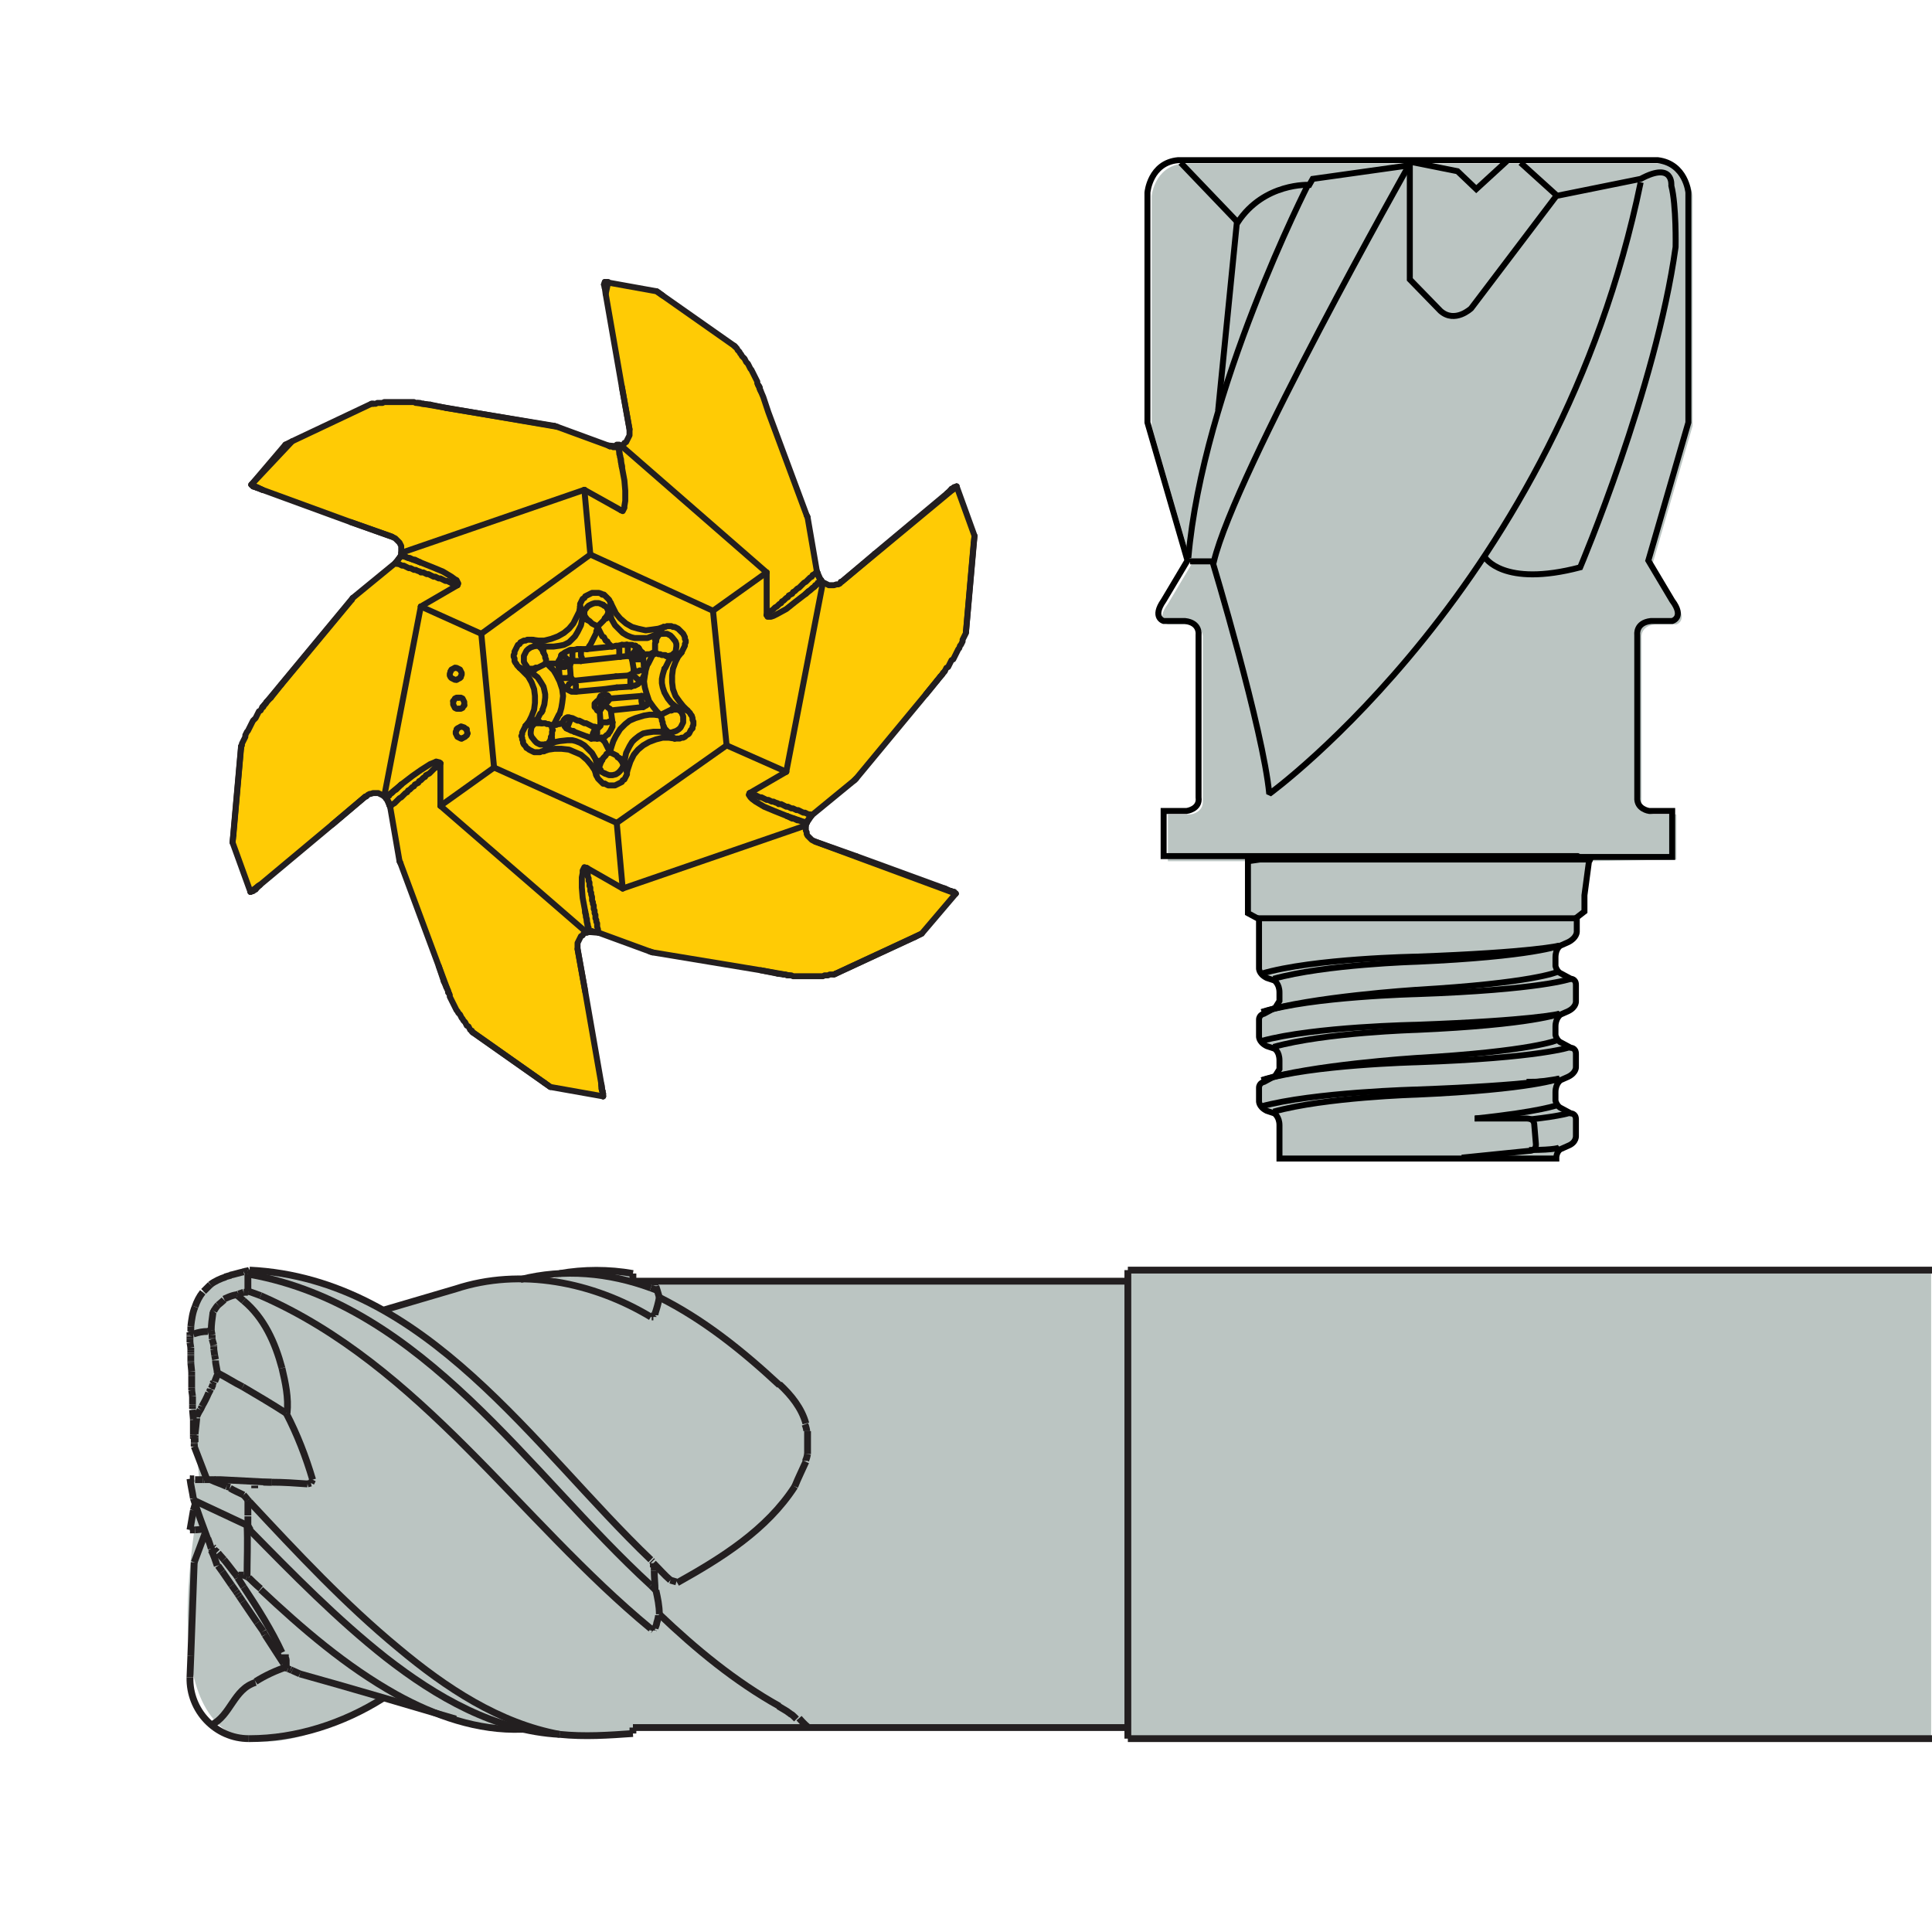 <?xml version="1.0" encoding="UTF-8"?><svg xmlns="http://www.w3.org/2000/svg" viewBox="0 0 22.68 22.68"><defs><style>.cls-1{stroke-miterlimit:3.86;stroke-width:.08px;}.cls-1,.cls-2,.cls-3,.cls-4{fill:none;}.cls-1,.cls-4{stroke:#231f20;}.cls-2,.cls-5,.cls-6{stroke-width:0px;}.cls-3{stroke:#000;stroke-miterlimit:2;}.cls-3,.cls-4{stroke-width:.07px;}.cls-4{stroke-linecap:round;stroke-linejoin:round;}.cls-5{fill:#bbc5c2;}.cls-6{fill:#ffcb05;}</style></defs><g id="Layer_4"><path class="cls-5" d="M13.24,15.04v-.13s9.43,0,9.43,0v5.51h-9.43v-.13s-5.81,0-5.81,0v.07c-.45.04-.92.05-1.36-.06h.05c-.53.04-1.12-.23-1.63-.35-2.16,1.27-2.47-.09-2.21-1.98,0,0-.06,0-.06,0,.05-.19.05-.41,0-.6.03,0,.08,0,.12,0-.06-.67-.27-1.57.03-2.2,0,0,0,0,0,0,0,0,0,0,0,0,.02-.02.04-.04.06-.06,0,0,0,0,0,0,0,0,.01,0,.02-.02,0,0,0,0,0,0,.64-.39,1.45-.03,2.04.3.59-.17,1.34-.46,1.96-.35.27-.2.66-.13.98-.09v.08h5.81Z"/><path class="cls-5" d="M18.64,10.08l-.05.64-.09.05v.18s.01.07-.09.12l-.09.04s-.06.03-.06.14v.1s.01.05.05.08l.13.07s.06,0,.06.07v.19s.01.07-.09.12l-.09.04s-.06.04-.06.14v.1s.01.05.05.08l.13.07s.06,0,.06.07v.15s.01.07-.09.12l-.09.04s-.06.04-.06.14v.1s.01.05.05.08l.13.07s.06,0,.06.07v.19s.01.08-.09.12l-.09.04s-.04.02-.05.09v.02h-3.25v-.39c0-.1-.06-.14-.06-.14l-.09-.03c-.1-.05-.09-.12-.09-.12v-.15c0-.06.06-.07.06-.07l.13-.07s.05-.08.05-.08v-.1c0-.11-.06-.14-.06-.14l-.09-.03c-.1-.05-.09-.12-.09-.12v-.19c0-.06.06-.07.06-.07l.13-.07s.05-.08.05-.08v-.1c0-.1-.06-.14-.06-.14l-.09-.03c-.1-.05-.09-.12-.09-.12v-.58l-.13-.04v-.64h-.94v-.55h.27s.15-.02.14-.16v-1.91s.02-.14-.16-.16h-.25s-.15-.04,0-.24l.28-.47-.47-1.62v-2.7s.03-.34.36-.38h5.63c.33.03.36.38.36.38v2.7l-.47,1.62.28.47c.14.2,0,.24,0,.24h-.25c-.18.02-.16.16-.16.16v1.91c-.02.14.14.16.14.16h.27v.53l-1,.02Z"/><polygon class="cls-6" points="11.22 10.49 10.82 10.96 9.79 11.44 9.79 11.44 9.76 11.44 9.74 11.44 9.72 11.45 9.7 11.45 9.68 11.45 9.66 11.46 9.64 11.46 9.61 11.46 9.59 11.46 9.57 11.46 9.55 11.46 9.53 11.46 9.51 11.46 9.48 11.46 9.46 11.46 9.44 11.46 9.42 11.46 9.4 11.46 9.38 11.46 9.36 11.46 9.33 11.46 9.31 11.46 9.29 11.45 9.27 11.45 8.93 11.39 7.66 11.18 7.63 11.17 7.03 10.95 6.91 10.94 6.89 10.94 6.87 10.95 6.85 10.96 6.84 10.98 6.82 10.99 6.81 11.01 6.8 11.03 6.79 11.05 6.78 11.07 6.78 11.09 6.78 11.11 6.78 11.13 6.78 11.14 6.87 11.64 7.06 12.73 7.08 12.87 6.46 12.76 5.54 12.11 5.54 12.1 5.52 12.09 5.51 12.07 5.5 12.05 5.48 12.04 5.47 12.02 5.46 12 5.44 11.98 5.43 11.96 5.42 11.95 5.41 11.93 5.4 11.91 5.38 11.89 5.37 11.87 5.36 11.86 5.35 11.84 5.34 11.82 5.33 11.8 5.32 11.78 5.31 11.76 5.3 11.74 5.29 11.72 5.28 11.7 5.28 11.68 5.27 11.66 5.15 11.34 4.7 10.13 4.69 10.11 4.58 9.47 4.53 9.36 4.52 9.35 4.5 9.34 4.48 9.33 4.46 9.32 4.44 9.31 4.42 9.31 4.4 9.31 4.38 9.31 4.35 9.32 4.34 9.32 4.32 9.33 4.3 9.35 4.29 9.35 3.9 9.68 3.05 10.39 2.94 10.47 2.73 9.89 2.83 8.76 2.84 8.75 2.84 8.73 2.85 8.71 2.86 8.69 2.87 8.67 2.88 8.65 2.88 8.63 2.89 8.61 2.9 8.59 2.91 8.58 2.92 8.56 2.93 8.54 2.94 8.52 2.95 8.5 2.96 8.48 2.97 8.46 2.99 8.44 3 8.43 3.01 8.41 3.02 8.39 3.03 8.37 3.04 8.35 3.06 8.34 3.07 8.32 3.08 8.3 4.14 7.02 4.64 6.61 4.71 6.52 4.71 6.5 4.71 6.47 4.71 6.45 4.71 6.43 4.71 6.41 4.7 6.39 4.69 6.37 4.67 6.35 4.66 6.34 4.64 6.32 4.62 6.31 4.6 6.3 4.6 6.3 4.12 6.13 3.08 5.75 2.97 5.71 2.95 5.69 3.43 5.18 4.36 4.74 4.38 4.74 4.39 4.74 4.41 4.74 4.43 4.73 4.45 4.73 4.47 4.73 4.49 4.73 4.51 4.72 4.54 4.72 4.56 4.72 4.58 4.72 4.6 4.72 4.62 4.72 4.64 4.72 4.67 4.72 4.69 4.72 4.71 4.72 4.73 4.72 4.75 4.72 4.77 4.72 4.79 4.72 4.82 4.72 4.84 4.72 4.86 4.72 4.88 4.73 4.9 4.73 6.54 5.01 7.14 5.23 7.26 5.24 7.28 5.24 7.3 5.23 7.32 5.22 7.33 5.2 7.35 5.19 7.36 5.17 7.37 5.15 7.38 5.13 7.39 5.11 7.39 5.09 7.39 5.07 7.39 5.05 7.39 5.04 7.3 4.54 7.11 3.45 7.14 3.31 7.1 3.31 7.71 3.42 7.78 3.47 8.62 4.06 8.63 4.07 8.64 4.08 8.65 4.09 8.66 4.11 8.68 4.13 8.69 4.15 8.7 4.16 8.71 4.18 8.73 4.2 8.74 4.21 8.75 4.23 8.76 4.25 8.78 4.27 8.79 4.29 8.8 4.31 8.81 4.33 8.82 4.34 8.83 4.36 8.84 4.38 8.85 4.4 8.86 4.42 8.87 4.44 8.88 4.46 8.89 4.48 8.89 4.5 8.9 4.52 8.93 4.59 8.96 4.66 9.02 4.84 9.47 6.05 9.48 6.07 9.59 6.71 9.64 6.82 9.65 6.83 9.67 6.84 9.69 6.85 9.71 6.86 9.73 6.87 9.75 6.87 9.77 6.87 9.79 6.87 9.82 6.86 9.84 6.86 9.86 6.85 9.87 6.83 9.88 6.83 11.23 5.71 11.44 6.29 11.34 7.42 11.34 7.43 11.33 7.45 11.32 7.47 11.31 7.49 11.3 7.51 11.3 7.53 11.29 7.55 11.28 7.57 11.27 7.58 11.26 7.61 11.25 7.62 11.24 7.64 11.23 7.66 11.22 7.68 11.21 7.7 11.2 7.72 11.19 7.74 11.17 7.75 11.16 7.77 11.15 7.79 11.14 7.81 11.13 7.83 11.11 7.84 11.1 7.86 11.09 7.88 10.87 8.15 10.05 9.14 10.03 9.16 9.53 9.57 9.47 9.66 9.46 9.68 9.46 9.71 9.46 9.73 9.46 9.75 9.47 9.77 9.47 9.79 9.48 9.81 9.5 9.83 9.51 9.84 9.53 9.86 9.55 9.87 9.57 9.88 9.57 9.88 11.22 10.49"/></g><g id="Layer_3"><rect class="cls-2" width="22.68" height="22.68"/><line class="cls-1" x1="13.24" y1="20.41" x2="22.68" y2="20.41"/><line class="cls-1" x1="6.15" y1="20.3" x2="6.11" y2="20.3"/><line class="cls-1" x1="22.68" y1="14.91" x2="13.24" y2="14.91"/><path class="cls-1" d="M3.52,19.65c.61.17,1.22.35,1.83.53"/><line class="cls-1" x1="3.52" y1="19.65" x2="3.52" y2="19.65"/><path class="cls-1" d="M9.38,20.17s.06.07.1.1"/><path class="cls-1" d="M9.14,20.03s0,0,0,0c0,0,0,0,0,0h0s0,0,0,0c0,0,0,0,0,0,.03.02.07.04.1.06.01.01.03.02.04.03.02.01.03.02.05.04,0,0,.01.01.02.02"/><path class="cls-1" d="M7.74,18.95c.43.41.89.79,1.41,1.08"/><path class="cls-1" d="M7.74,18.95c0-.1-.02-.19-.04-.28"/><path class="cls-1" d="M7.68,18.44c0,.08.01.15.01.23"/><line class="cls-1" x1="7.68" y1="18.39" x2="7.68" y2="18.44"/><path class="cls-1" d="M7.67,18.35s0,.03,0,.05"/><path class="cls-1" d="M7.67,18.35c.07.07.13.14.2.2"/><path class="cls-1" d="M9.33,17.45c-.33.51-.86.84-1.38,1.13"/><path class="cls-1" d="M9.46,17.16c-.04.09-.09.19-.13.29"/><path class="cls-1" d="M9.48,17.07s-.01.05-.02.07c0,0,0,0,0,.01"/><path class="cls-1" d="M9.48,16.8c0,.09,0,.18,0,.27"/><path class="cls-1" d="M9.45,16.72s.02.05.02.08"/><path class="cls-1" d="M9.15,16.25c.14.13.26.28.31.46"/><path class="cls-1" d="M2.91,17.61s-.03-.04-.05-.06"/><path class="cls-1" d="M2.91,17.79c0-.06,0-.11,0-.17"/><path class="cls-1" d="M2.91,17.91h0s0,0,0,0c0-.04,0-.07,0-.11"/><path class="cls-1" d="M2.27,17.59c-.01-.07-.03-.15-.04-.23"/><path class="cls-1" d="M2.24,17.36h0"/><path class="cls-1" d="M2.28,17.36s-.03,0-.05,0"/><path class="cls-1" d="M2.38,17.37s-.06,0-.09,0"/><path class="cls-1" d="M2.66,17.45c-.06-.03-.13-.05-.19-.08"/><path class="cls-1" d="M2.86,17.55c-.06-.03-.11-.05-.16-.08"/><line class="cls-1" x1="2.52" y1="17.37" x2="2.53" y2="17.37"/><line class="cls-1" x1="2.53" y1="17.37" x2="2.54" y2="17.37"/><path class="cls-1" d="M2.99,17.44h0s0,0,0,0c0,0,0,0,0,0h0s0,0,0,0h0s0,0,0,0h0s0,0,0,0h0s0,0,0,0c0,0,0,0,0,0,0,0,0,0,0,0,0,0,0,0,0,0,0,0,0,0,0,0,0,0,0,0,0,0,0,0,0,0,0,0,0,0,0,0,0,0,0,0,0,0,0,0,0,0,0,0,0,0h0s0,0,0,0c0,0,0,0,0,0,0,0,0,0,0,0,0,0,0,0,0,0,0,0,0,0,0,0,0,0,0,0,0,0,0,0,0,0,0,0,0,0,0,0,0,0,0,0,0,0,0,0,0,0,0,0,0,0,0,0,0,0,0,0,0,0,0,0,0,0,0,0,0,0,0,0,0,0,0,0,0,0,0,0,0,0,0,0,0,0,0,0,0,0,0,0,0,0,0,0,0,0,0,.02,0,.03,0,0,0,0,0,0h0s0,0,0,0"/><path class="cls-1" d="M3.19,17.4s0,0,0,0c0,0,0,0,0,0,0,0,0,0,0,0,0,0,0,0,0,0,0,0,0,0,0,0,0,0,0,0-.01,0-.01,0-.02,0-.03,0,0,0-.01,0-.02,0,0,0,0,0,0,0,0,0-.01,0-.01,0,0,0,0,0,0,0,0,0,0,0,0,0h0s0,0,0,0c0,0,0,0,0,0,0,0,0,0,0,0,0,0,0,0,0,0h0s0,0,0,0c0,0,0,0,0,0,0,0,0,0,0,0,0,0,0,0,0,0,0,0-.01,0-.02,0,0,0,0,0-.01,0"/><path class="cls-1" d="M3.19,17.4c.14,0,.28.01.42.02"/><path class="cls-1" d="M2.9,18.51c0-.2.01-.4,0-.61"/><path class="cls-1" d="M2.8,18.49s.04,0,.06,0"/><path class="cls-1" d="M2.63,18.31c.05.06.1.13.15.19"/><path class="cls-1" d="M2.56,18.23s.05.06.07.08"/><path class="cls-1" d="M2.51,18.18s0,0,0,0c.01.02.03.03.04.04"/><path class="cls-1" d="M2.5,18.16s0,0,.01.01"/><polyline class="cls-1" points="2.48 18.18 2.48 18.17 2.48 18.17 2.49 18.17 2.49 18.17 2.49 18.17 2.49 18.17 2.5 18.16"/><path class="cls-1" d="M2.44,18.06s.03.08.04.12"/><path class="cls-1" d="M2.27,17.59c.05.16.11.32.17.48"/><path class="cls-1" d="M3.67,17.37c-.08-.27-.18-.53-.31-.78"/><path class="cls-1" d="M3.31,16.06c.04.17.08.35.06.53"/><path class="cls-1" d="M2.86,15.27c.24.2.37.49.45.79"/><path class="cls-1" d="M3.06,15.21c1.88.82,3.04,2.64,4.58,3.91"/><path class="cls-1" d="M7.65,19.13s.01,0,.02.01"/><path class="cls-1" d="M7.67,19.14s0,0,0,0"/><path class="cls-1" d="M7.67,19.14s0-.01.01-.02"/><path class="cls-1" d="M7.69,19.11s.02-.04.02-.06h0s.02-.06.02-.09"/><path class="cls-1" d="M7.64,18.61c-1.44-1.32-2.66-3.28-4.71-3.65"/><line class="cls-1" x1="2.93" y1="14.96" x2="2.94" y2="14.97"/><path class="cls-1" d="M2.92,14.96s0,0,.01,0"/><line class="cls-1" x1="2.92" y1="14.96" x2="2.93" y2="14.94"/><line class="cls-1" x1="2.93" y1="14.94" x2="2.93" y2="14.92"/><path class="cls-1" d="M2.93,14.91c2.07.1,3.34,2.09,4.71,3.4"/><path class="cls-1" d="M6.57,20.36c-.76-.04-1.45-.44-2.04-.9-.57-.45-1.09-.98-1.6-1.5"/><line class="cls-1" x1="7.66" y1="18.34" x2="7.66" y2="18.34"/><polyline class="cls-1" points="7.65 18.32 7.65 18.32 7.65 18.32 7.66 18.33 7.66 18.33 7.66 18.33 7.66 18.33"/><path class="cls-1" d="M2.91,14.92s-.03,0-.05.01"/><path class="cls-1" d="M2.92,15.16s.09.03.14.05"/><path class="cls-1" d="M2.92,18.52s.09.09.14.13"/><line class="cls-1" x1="2.79" y1="18.52" x2="2.86" y2="18.63"/><path class="cls-1" d="M3.06,18.66c.49.46,1,.9,1.59,1.23.45.25.96.43,1.48.41"/><path class="cls-1" d="M2.54,17.37s0,0,0,0h.01s.03,0,.04,0c.19.01.39.02.58.03"/><line class="cls-1" x1="3.17" y1="17.4" x2="3.19" y2="17.4"/><path class="cls-1" d="M7.74,15.23c.52.26.98.63,1.41,1.03"/><path class="cls-1" d="M7.7,15.1s.03.09.04.13"/><path class="cls-1" d="M7.69,15.05s0,.03,0,.04"/><path class="cls-1" d="M7.69,15.04s0,.01,0,.02"/><path class="cls-1" d="M3.31,19.4c-.12-.26-.29-.53-.45-.77"/><path class="cls-1" d="M3.36,19.58s0-.01,0-.02c0,0,0,0,0,0,0,0,0,0,0,0h0s0,0,0-.01c0,0,0,0,0,0,0,0,0-.01,0-.02,0,0,0,0,0-.01,0,0,0-.02,0-.03,0,0,0-.02-.01-.03,0,0,0,0,0-.01,0,0,0,0,0-.01,0,0,0,0,0-.01h0s0,0,0-.01c0,0,0,0,0,0"/><line class="cls-1" x1="3.33" y1="19.53" x2="3.36" y2="19.58"/><line class="cls-1" x1="3.33" y1="19.53" x2="3.11" y2="19.19"/><line class="cls-1" x1="3.09" y1="19.15" x2="3.11" y2="19.19"/><line class="cls-1" x1="3.02" y1="19.05" x2="2.85" y2="18.8"/><line class="cls-1" x1="2.81" y1="18.74" x2="2.85" y2="18.8"/><line class="cls-1" x1="2.79" y1="18.71" x2="2.81" y2="18.74"/><line class="cls-1" x1="2.79" y1="18.71" x2="2.77" y2="18.68"/><line class="cls-1" x1="2.77" y1="18.68" x2="2.72" y2="18.61"/><line class="cls-1" x1="2.72" y1="18.61" x2="2.61" y2="18.45"/><line class="cls-1" x1="2.61" y1="18.45" x2="2.56" y2="18.38"/><path class="cls-1" d="M2.55,18.38c-.02-.06-.04-.12-.07-.18"/><line class="cls-1" x1="2.49" y1="18.2" x2="2.48" y2="18.18"/><line class="cls-1" x1="3.43" y1="19.61" x2="3.41" y2="19.6"/><line class="cls-1" x1="3.38" y1="19.59" x2="3.41" y2="19.6"/><line class="cls-1" x1="3.36" y1="19.58" x2="3.38" y2="19.59"/><line class="cls-1" x1="2.24" y1="17.36" x2="2.23" y2="17.36"/><path class="cls-1" d="M7.64,15.46c-.68-.41-1.53-.58-2.29-.33h0s-.85.25-.85.25"/><path class="cls-1" d="M7.65,15.46s.01,0,.02,0"/><path class="cls-1" d="M7.67,15.47s0,0,0,0"/><path class="cls-1" d="M7.67,15.46s0-.02.01-.03"/><path class="cls-1" d="M7.74,15.23c-.01.06-.03.13-.05.19"/><line class="cls-1" x1="2.49" y1="18.17" x2="2.49" y2="18.17"/><line class="cls-1" x1="2.43" y1="17.37" x2="2.28" y2="16.98"/><path class="cls-1" d="M2.28,16.96s0,.01,0,.02"/><line class="cls-1" x1="2.28" y1="16.95" x2="2.28" y2="16.96"/><path class="cls-1" d="M2.28,16.94s0,0,0,.01"/><line class="cls-1" x1="2.28" y1="16.94" x2="2.28" y2="16.94"/><path class="cls-1" d="M2.28,16.93s0,0,0,0"/><path class="cls-1" d="M2.29,16.88s0,.03,0,.05"/><path class="cls-1" d="M2.29,16.85s0,.02,0,.03"/><line class="cls-1" x1="2.29" y1="16.84" x2="2.29" y2="16.84"/><path class="cls-1" d="M2.29,16.83s0,0,0,.01"/><path class="cls-1" d="M2.29,16.83s.02-.17.02-.18"/><path class="cls-1" d="M2.31,16.64s0,0,0,0"/><path class="cls-1" d="M2.31,16.63s0,0,0,.01"/><path class="cls-1" d="M2.35,16.55s-.03.05-.04.08"/><path class="cls-1" d="M2.37,16.51s-.01.03-.02.04"/><path class="cls-1" d="M2.45,16.35c-.02.05-.05.11-.08.16"/><path class="cls-1" d="M2.47,16.31s-.01.03-.02.04"/><line class="cls-1" x1="2.47" y1="16.3" x2="2.47" y2="16.31"/><polyline class="cls-1" points="2.47 16.3 2.47 16.3 2.47 16.3"/><path class="cls-1" d="M2.5,16.25s-.01.03-.02.05"/><path class="cls-1" d="M2.51,16.22s-.01.02-.02.03"/><path class="cls-1" d="M2.56,16.12s-.03.07-.04.1"/><path class="cls-1" d="M2.85,16.28c-.1-.05-.19-.11-.29-.16"/><path class="cls-1" d="M3.36,16.59c-.17-.11-.34-.21-.51-.31"/><path class="cls-1" d="M2.63,15.25s.1-.05.15-.05"/><line class="cls-1" x1="2.79" y1="15.21" x2="2.86" y2="15.27"/><path class="cls-1" d="M2.55,16.12c0-.05-.02-.1-.02-.15"/><line class="cls-1" x1="2.52" y1="15.91" x2="2.53" y2="15.96"/><line class="cls-1" x1="2.51" y1="15.84" x2="2.52" y2="15.91"/><line class="cls-1" x1="2.51" y1="15.81" x2="2.51" y2="15.84"/><line class="cls-1" x1="2.51" y1="15.81" x2="2.51" y2="15.8"/><line class="cls-1" x1="2.51" y1="15.8" x2="2.51" y2="15.79"/><line class="cls-1" x1="2.51" y1="15.79" x2="2.49" y2="15.72"/><line class="cls-1" x1="2.49" y1="15.72" x2="2.49" y2="15.71"/><line class="cls-1" x1="2.49" y1="15.71" x2="2.49" y2="15.67"/><line class="cls-1" x1="2.49" y1="15.67" x2="2.48" y2="15.62"/><path class="cls-1" d="M2.48,15.62c0-.07.01-.14.02-.21"/><path class="cls-1" d="M2.5,15.42s0-.02.01-.03"/><path class="cls-1" d="M2.51,15.39s.03-.05.05-.07"/><path class="cls-1" d="M2.56,15.32s.05-.04.07-.06"/><path class="cls-1" d="M2.93,20.41c.55,0,1.1-.18,1.56-.47"/><path class="cls-1" d="M7.64,15.12c-.49-.18-1.02-.23-1.53-.1"/><line class="cls-1" x1="2.86" y1="15.17" x2="2.8" y2="15.19"/><path class="cls-1" d="M2.86,15.17s.03,0,.05,0"/><line class="cls-1" x1="2.9" y1="15.16" x2="2.92" y2="15.16"/><path class="cls-1" d="M2.47,15.08s0,0,0,0c0,0,0,0,0,0,0,0,0,0,0,0,0,0-.01.01-.02.02,0,0,0,0,0,0-.02.02-.04.04-.06.06,0,0,0,0,0,0,0,0,0,0,0,0,0,0,0,0,0,0"/><path class="cls-1" d="M2.65,14.99c-.06.02-.13.05-.18.09"/><path class="cls-1" d="M2.27,15.66s-.03,0-.04.01"/><line class="cls-1" x1="2.23" y1="15.67" x2="2.23" y2="15.64"/><path class="cls-1" d="M2.24,15.57s0,.04,0,.06"/><path class="cls-1" d="M2.29,15.34c-.03.07-.04.15-.05.23"/><path class="cls-1" d="M2.38,15.17c-.04.05-.07.11-.09.17"/><path class="cls-1" d="M2.86,14.93c-.05.01-.11.03-.16.04"/><line class="cls-1" x1="2.48" y1="15.62" x2="2.44" y2="15.63"/><path class="cls-1" d="M2.44,15.63c-.06,0-.11.01-.17.03"/><path class="cls-1" d="M2.91,14.96c0,.07,0,.13,0,.2"/><path class="cls-1" d="M7.43,14.95c-.28-.05-.58-.05-.86,0"/><line class="cls-1" x1="2.24" y1="19.44" x2="2.28" y2="18.34"/><line class="cls-1" x1="2.23" y1="19.69" x2="2.24" y2="19.44"/><line class="cls-1" x1="2.4" y1="18.02" x2="2.28" y2="18.34"/><line class="cls-1" x1="2.29" y1="17.96" x2="2.4" y2="17.95"/><line class="cls-1" x1="2.26" y1="16.51" x2="2.26" y2="16.52"/><line class="cls-1" x1="2.26" y1="16.49" x2="2.26" y2="16.51"/><line class="cls-1" x1="2.26" y1="16.39" x2="2.26" y2="16.49"/><line class="cls-1" x1="2.25" y1="16.32" x2="2.26" y2="16.39"/><line class="cls-1" x1="2.25" y1="16.29" x2="2.25" y2="16.32"/><line class="cls-1" x1="2.25" y1="16.15" x2="2.25" y2="16.29"/><line class="cls-1" x1="2.25" y1="16.14" x2="2.25" y2="16.15"/><line class="cls-1" x1="2.25" y1="16.1" x2="2.25" y2="16.14"/><line class="cls-1" x1="2.24" y1="16" x2="2.25" y2="16.1"/><line class="cls-1" x1="2.24" y1="15.98" x2="2.24" y2="16"/><line class="cls-1" x1="2.24" y1="15.92" x2="2.24" y2="15.98"/><line class="cls-1" x1="2.24" y1="15.91" x2="2.24" y2="15.92"/><line class="cls-1" x1="2.24" y1="15.9" x2="2.24" y2="15.91"/><line class="cls-1" x1="2.24" y1="15.88" x2="2.24" y2="15.9"/><line class="cls-1" x1="2.24" y1="15.85" x2="2.24" y2="15.88"/><line class="cls-1" x1="2.24" y1="15.82" x2="2.24" y2="15.85"/><line class="cls-1" x1="2.23" y1="15.76" x2="2.24" y2="15.82"/><line class="cls-1" x1="2.23" y1="15.72" x2="2.23" y2="15.76"/><line class="cls-1" x1="2.23" y1="15.69" x2="2.23" y2="15.72"/><line class="cls-1" x1="2.23" y1="15.68" x2="2.23" y2="15.69"/><line class="cls-1" x1="2.23" y1="15.67" x2="2.23" y2="15.68"/><line class="cls-1" x1="2.28" y1="16.98" x2="2.28" y2="16.97"/><line class="cls-1" x1="2.28" y1="16.97" x2="2.28" y2="16.95"/><line class="cls-1" x1="2.28" y1="16.95" x2="2.28" y2="16.95"/><line class="cls-1" x1="2.28" y1="16.94" x2="2.28" y2="16.93"/><line class="cls-1" x1="2.28" y1="16.93" x2="2.28" y2="16.88"/><line class="cls-1" x1="2.27" y1="16.89" x2="2.27" y2="16.87"/><line class="cls-1" x1="2.27" y1="16.87" x2="2.27" y2="16.84"/><line class="cls-1" x1="2.27" y1="16.67" x2="2.27" y2="16.84"/><line class="cls-1" x1="2.27" y1="16.66" x2="2.27" y2="16.67"/><line class="cls-1" x1="2.26" y1="16.55" x2="2.27" y2="16.66"/><line class="cls-1" x1="2.26" y1="16.52" x2="2.26" y2="16.54"/><line class="cls-1" x1="2.27" y1="17.73" x2="2.23" y2="17.96"/><path class="cls-1" d="M2.4,17.37s.09,0,.13,0"/><line class="cls-1" x1="2.92" y1="20.41" x2="2.93" y2="20.41"/><path class="cls-1" d="M2.23,19.69c-.01.39.3.72.69.72"/><path class="cls-1" d="M2.48,20.25c.23-.11.26-.42.52-.5"/><path class="cls-1" d="M3,19.74c.11-.07.24-.13.36-.17"/><path class="cls-1" d="M6.57,20.36c.29.03.58.01.86-.01"/><line class="cls-1" x1="2.4" y1="18.02" x2="2.41" y2="17.99"/><path class="cls-1" d="M2.91,17.91c-.21-.1-.43-.2-.64-.3"/><line class="cls-1" x1="2.91" y1="17.91" x2="2.94" y2="17.96"/><line class="cls-1" x1="2.66" y1="17.45" x2="2.7" y2="17.46"/><line class="cls-1" x1="2.38" y1="17.37" x2="2.4" y2="17.37"/><line class="cls-1" x1="7.69" y1="15.41" x2="7.69" y2="15.44"/><line class="cls-1" x1="2.64" y1="14.99" x2="2.71" y2="14.97"/><line class="cls-1" x1="2.91" y1="14.92" x2="2.93" y2="14.91"/><line class="cls-1" x1="2.92" y1="14.96" x2="2.91" y2="14.96"/><line class="cls-1" x1="2.78" y1="15.2" x2="2.8" y2="15.19"/><line class="cls-1" x1="2.79" y1="15.21" x2="2.78" y2="15.2"/><line class="cls-1" x1="2.92" y1="15.16" x2="2.92" y2="15.16"/><line class="cls-1" x1="2.9" y1="15.16" x2="2.9" y2="15.16"/><line class="cls-1" x1="7.94" y1="18.57" x2="7.87" y2="18.55"/><line class="cls-1" x1="3.67" y1="17.37" x2="3.65" y2="17.41"/><line class="cls-1" x1="3.65" y1="17.41" x2="3.61" y2="17.42"/><line class="cls-1" x1="2.78" y1="18.5" x2="2.79" y2="18.52"/><line class="cls-1" x1="2.8" y1="18.49" x2="2.78" y2="18.5"/><line class="cls-1" x1="2.86" y1="18.49" x2="2.9" y2="18.51"/><line class="cls-1" x1="2.9" y1="18.51" x2="2.92" y2="18.52"/><line class="cls-1" x1="3.02" y1="19.05" x2="3.09" y2="19.15"/><line class="cls-1" x1="3.43" y1="19.61" x2="3.52" y2="19.65"/><line class="cls-1" x1="2.27" y1="17.73" x2="2.29" y2="17.66"/><line class="cls-1" x1="2.27" y1="17.73" x2="2.3" y2="17.7"/><line class="cls-1" x1="2.23" y1="17.96" x2="2.29" y2="17.96"/><line class="cls-1" x1="7.69" y1="19.11" x2="7.69" y2="19.12"/><path class="cls-1" d="M2.93,17.63c.56.6,1.12,1.2,1.75,1.72.55.46,1.18.88,1.89,1.01"/><line class="cls-1" x1="2.91" y1="17.61" x2="2.93" y2="17.63"/><line class="cls-1" x1="2.92" y1="17.62" x2="2.92" y2="17.61"/><line class="cls-1" x1="7.64" y1="15.12" x2="7.72" y2="15.15"/><line class="cls-1" x1="7.7" y1="18.67" x2="7.64" y2="18.61"/><line class="cls-1" x1="13.24" y1="20.41" x2="13.24" y2="14.91"/><line class="cls-1" x1="7.43" y1="15.04" x2="13.24" y2="15.04"/><line class="cls-1" x1="7.43" y1="20.28" x2="13.24" y2="20.28"/><line class="cls-1" x1="7.43" y1="15.04" x2="7.43" y2="14.95"/><line class="cls-1" x1="7.43" y1="20.35" x2="7.43" y2="20.28"/><path class="cls-3" d="M18.66,10.06l-.06.45v.19l-.09.07v.17s0,.07-.1.12l-.09.04s-.06.03-.06.14v.1s.01.05.05.08l.13.07s.06,0,.06.07v.19s.01.07-.09.12l-.09.04s-.06.04-.06.14v.1s.01.05.05.08l.13.07s.06,0,.06.07v.15s.01.07-.09.12l-.09.04s-.06.04-.06.14v.1s.01.05.05.08l.13.07s.06,0,.06.07v.19s.01.08-.09.12l-.09.04s-.04.02-.05.09v.02h-3.25v-.39c0-.1-.06-.14-.06-.14l-.09-.03c-.1-.05-.09-.12-.09-.12v-.15c0-.06.06-.07.06-.07l.13-.07s.05-.08.05-.08v-.1c0-.11-.06-.14-.06-.14l-.09-.03c-.1-.05-.09-.12-.09-.12v-.19c0-.06.06-.07.06-.07l.13-.07s.05-.08.05-.08v-.1c0-.1-.06-.14-.06-.14l-.09-.03c-.1-.05-.09-.12-.09-.12v-.57s-.13-.07-.13-.07v-.61s.14-.02.14-.02h3.9Z"/><path class="cls-3" d="M18.31,11.1s-.31.08-1.68.13c0,0-1.21.02-1.82.2"/><path class="cls-3" d="M18.31,11.1s-.31.13-1.68.19c0,0-1.07.03-1.68.2"/><path class="cls-3" d="M18.28,11.41s-.28.13-1.66.21c0,0-1.24.08-1.81.26"/><path class="cls-3" d="M18.44,11.49s-.35.13-1.81.18c0,0-1.24.03-1.81.21"/><path class="cls-3" d="M18.31,11.9s-.31.08-1.68.13c0,0-1.2.02-1.82.19"/><path class="cls-3" d="M18.31,11.9s-.31.13-1.68.19c0,0-1.07.03-1.68.2"/><path class="cls-3" d="M18.28,12.21s-.28.13-1.66.21c0,0-1.24.08-1.81.26"/><path class="cls-3" d="M18.44,12.29s-.35.13-1.81.18c0,0-1.24.03-1.81.21"/><path class="cls-3" d="M18.31,12.66s-.31.08-1.68.13c0,0-1.21.03-1.83.2"/><path class="cls-3" d="M18.31,12.66s-.31.13-1.68.19c0,0-1.07.03-1.68.2"/><path class="cls-3" d="M18.29,12.97s-.2.08-.97.16"/><path class="cls-3" d="M18.44,13.06s-.1.04-.47.08"/><path class="cls-3" d="M17.16,13.59l.79-.08c.09,0,.08-.08.08-.08l-.02-.24c-.01-.05-.05-.06-.1-.06-.2,0-.38,0-.6,0"/><path class="cls-3" d="M18.31,13.47s-.04.03-.36.03"/><line class="cls-3" x1="18.49" y1="10.78" x2="14.76" y2="10.78"/><path class="cls-3" d="M18.54,10.06h1.09v-.54h-.27s-.15-.02-.14-.16v-1.91s-.02-.14.16-.16h.25s.15-.04,0-.24l-.28-.47.47-1.62v-2.7s-.03-.34-.36-.38h-5.63c-.33.03-.36.38-.36.38v2.7l.47,1.62-.28.47c-.14.2,0,.24,0,.24h.25c.18.02.16.16.16.16v1.91c.02.14-.14.16-.14.16h-.27v.53h4.86Z"/><path class="cls-3" d="M17.43,6.54s.21.36,1.12.12c0,0,.89-2.1,1.12-3.76,0,0,.01-.49-.05-.72,0,0,.03-.29-.36-.08l-.99.2-1,1.32s-.19.18-.36.03l-.36-.37v-1.34l-1.14.16-.04.07s-.53-.03-.84.44l-.67-.7"/><path class="cls-3" d="M15.36,2.16s-1.24,2.42-1.41,4.39"/><line class="cls-3" x1="14.3" y1="4.82" x2="14.52" y2="2.61"/><path class="cls-3" d="M16.54,1.94s-2.04,3.61-2.29,4.65h-.28"/><path class="cls-3" d="M14.23,6.58s.6,1.99.67,2.74c0,0,3.39-2.46,4.36-7.18"/><line class="cls-3" x1="18.27" y1="2.29" x2="17.85" y2="1.91"/><polyline class="cls-3" points="17.69 1.89 17.33 2.22 17.11 2.01 16.56 1.9"/><path class="cls-3" d="M18.27,12.67s-.04.03-.35.03"/><line class="cls-3" x1="18.64" y1="10.08" x2="14.62" y2="10.08"/><line class="cls-4" x1="4.12" y1="6.13" x2="4.6" y2="6.3"/><line class="cls-4" x1="3.01" y1="5.72" x2="2.97" y2="5.71"/><line class="cls-4" x1="3.01" y1="5.72" x2="3.08" y2="5.75"/><line class="cls-4" x1="4.71" y1="6.52" x2="4.71" y2="6.52"/><polyline class="cls-4" points="4.65 6.6 4.67 6.58 4.68 6.56 4.69 6.55 4.7 6.53 4.71 6.52"/><line class="cls-4" x1="4.64" y1="6.61" x2="4.65" y2="6.6"/><line class="cls-4" x1="3.9" y1="9.68" x2="4.29" y2="9.35"/><line class="cls-4" x1="3" y1="10.44" x2="2.97" y2="10.46"/><line class="cls-4" x1="3" y1="10.44" x2="3.05" y2="10.39"/><line class="cls-4" x1="4.53" y1="9.36" x2="4.53" y2="9.37"/><polyline class="cls-4" points="4.57 9.45 4.57 9.43 4.56 9.41 4.55 9.39 4.54 9.37 4.53 9.37"/><line class="cls-4" x1="4.58" y1="9.47" x2="4.57" y2="9.45"/><line class="cls-4" x1="6.87" y1="11.64" x2="6.78" y2="11.14"/><line class="cls-4" x1="7.07" y1="12.8" x2="7.08" y2="12.84"/><line class="cls-4" x1="7.07" y1="12.8" x2="7.06" y2="12.73"/><line class="cls-4" x1="6.91" y1="10.94" x2="6.92" y2="10.94"/><polyline class="cls-4" points="7.01 10.94 6.99 10.94 6.97 10.94 6.95 10.93 6.92 10.94 6.92 10.94"/><line class="cls-4" x1="7.03" y1="10.95" x2="7.01" y2="10.94"/><line class="cls-4" x1="10.05" y1="10.05" x2="11.09" y2="10.43"/><line class="cls-4" x1="10.05" y1="10.05" x2="9.57" y2="9.88"/><line class="cls-4" x1="11.16" y1="10.46" x2="11.2" y2="10.47"/><line class="cls-4" x1="11.16" y1="10.46" x2="11.09" y2="10.43"/><line class="cls-4" x1="9.47" y1="9.66" x2="9.47" y2="9.66"/><polyline class="cls-4" points="9.52 9.58 9.5 9.6 9.49 9.62 9.48 9.63 9.47 9.65 9.47 9.66"/><line class="cls-4" x1="9.53" y1="9.57" x2="9.52" y2="9.58"/><line class="cls-4" x1="10.27" y1="6.5" x2="11.12" y2="5.79"/><line class="cls-4" x1="10.27" y1="6.5" x2="9.88" y2="6.83"/><line class="cls-4" x1="11.17" y1="5.74" x2="11.2" y2="5.72"/><line class="cls-4" x1="11.17" y1="5.74" x2="11.12" y2="5.79"/><line class="cls-4" x1="9.64" y1="6.82" x2="9.64" y2="6.81"/><polyline class="cls-4" points="9.6 6.73 9.6 6.75 9.61 6.77 9.62 6.79 9.63 6.81 9.64 6.81"/><line class="cls-4" x1="9.59" y1="6.71" x2="9.6" y2="6.73"/><line class="cls-4" x1="7.3" y1="4.54" x2="7.39" y2="5.04"/><line class="cls-4" x1="7.1" y1="3.38" x2="7.09" y2="3.34"/><line class="cls-4" x1="7.1" y1="3.38" x2="7.11" y2="3.45"/><line class="cls-4" x1="7.26" y1="5.24" x2="7.26" y2="5.24"/><polyline class="cls-4" points="7.16 5.24 7.18 5.24 7.2 5.25 7.23 5.25 7.25 5.24 7.26 5.24"/><line class="cls-4" x1="7.14" y1="5.23" x2="7.16" y2="5.24"/><polyline class="cls-4" points="3.08 5.75 3.06 5.74 3.04 5.73 3.02 5.72 3.01 5.72"/><line class="cls-4" x1="4.71" y1="6.49" x2="6.86" y2="5.75"/><line class="cls-4" x1="7.29" y1="5.99" x2="6.86" y2="5.75"/><line class="cls-4" x1="6.51" y1="5" x2="6.54" y2="5.01"/><line class="cls-4" x1="6.51" y1="5" x2="5.24" y2="4.79"/><line class="cls-4" x1="5.24" y1="4.79" x2="5.05" y2="4.75"/><line class="cls-4" x1="5.05" y1="4.75" x2="4.97" y2="4.74"/><polyline class="cls-4" points="4.97 4.74 4.95 4.74 4.93 4.73 4.91 4.73 4.9 4.73"/><line class="cls-4" x1="4.38" y1="4.74" x2="4.36" y2="4.74"/><line class="cls-4" x1="4.71" y1="6.52" x2="4.93" y2="6.6"/><polyline class="cls-4" points="5.37 6.87 5.38 6.85 5.36 6.81 5.34 6.8 5.3 6.77 5.2 6.71 5.08 6.66 4.93 6.6"/><line class="cls-4" x1="5.37" y1="6.87" x2="4.94" y2="7.12"/><line class="cls-4" x1="5.65" y1="7.44" x2="4.94" y2="7.12"/><line class="cls-4" x1="5.65" y1="7.44" x2="6.93" y2="6.51"/><line class="cls-4" x1="6.93" y1="6.51" x2="6.86" y2="5.75"/><polyline class="cls-4" points="4.93 6.6 4.91 6.59 4.89 6.58 4.87 6.57 4.85 6.57 4.83 6.56 4.81 6.55 4.79 6.55 4.77 6.54 4.75 6.53 4.73 6.53 4.71 6.52 4.71 6.52"/><polyline class="cls-4" points="5.37 6.87 5.35 6.86 5.33 6.85 5.31 6.85 5.29 6.84 5.27 6.83 5.25 6.82 5.23 6.82 5.21 6.81 5.19 6.8 5.17 6.79 5.15 6.79 5.13 6.78 5.11 6.77 5.09 6.77 5.07 6.76 5.05 6.75 5.03 6.74 5.01 6.74 4.99 6.73 4.97 6.72 4.94 6.72 4.93 6.71 4.9 6.7 4.88 6.69 4.86 6.69 4.84 6.68 4.82 6.67 4.8 6.67 4.78 6.66 4.76 6.65 4.74 6.64 4.72 6.64 4.7 6.63 4.68 6.62 4.66 6.62 4.64 6.61 4.64 6.61"/><line class="cls-4" x1="4.13" y1="7.04" x2="4.14" y2="7.02"/><polyline class="cls-4" points="3.05 10.39 3.03 10.4 3.02 10.41 3 10.43 3 10.43"/><line class="cls-4" x1="4.51" y1="9.35" x2="4.94" y2="7.12"/><line class="cls-4" x1="3.3" y1="8.04" x2="4.13" y2="7.04"/><line class="cls-4" x1="3.3" y1="8.04" x2="3.18" y2="8.19"/><line class="cls-4" x1="3.18" y1="8.19" x2="3.13" y2="8.24"/><polyline class="cls-4" points="3.13 8.24 3.12 8.26 3.1 8.28 3.09 8.3 3.08 8.3"/><line class="cls-4" x1="2.83" y1="8.76" x2="2.83" y2="8.78"/><line class="cls-4" x1="2.74" y1="9.8" x2="2.83" y2="8.78"/><line class="cls-4" x1="3" y1="10.43" x2="2.94" y2="10.47"/><line class="cls-4" x1="3" y1="10.43" x2="3" y2="10.43"/><line class="cls-4" x1="2.73" y1="9.89" x2="2.74" y2="9.8"/><line class="cls-4" x1="4.53" y1="9.36" x2="4.71" y2="9.21"/><polyline class="cls-4" points="5.17 8.96 5.16 8.95 5.12 8.94 5.1 8.95 5.05 8.97 4.94 9.04 4.84 9.11 4.71 9.21"/><line class="cls-4" x1="5.17" y1="8.96" x2="5.17" y2="9.46"/><line class="cls-4" x1="5.8" y1="9.01" x2="5.17" y2="9.46"/><line class="cls-4" x1="5.8" y1="9.01" x2="5.65" y2="7.44"/><polyline class="cls-4" points="5.41 8.53 5.39 8.54 5.37 8.55 5.36 8.56 5.36 8.57"/><polyline class="cls-4" points="5.48 8.63 5.49 8.61 5.48 8.58 5.48 8.56 5.46 8.55 5.45 8.54 5.42 8.53 5.41 8.53"/><polyline class="cls-4" points="5.42 8.67 5.44 8.66 5.46 8.65 5.48 8.63 5.48 8.63"/><polyline class="cls-4" points="5.36 8.57 5.35 8.59 5.35 8.61 5.36 8.63 5.37 8.65 5.39 8.66 5.41 8.67 5.42 8.67"/><polyline class="cls-4" points="5.38 8.19 5.36 8.19 5.34 8.2 5.33 8.22 5.32 8.23"/><polyline class="cls-4" points="5.45 8.28 5.45 8.26 5.45 8.24 5.44 8.22 5.43 8.2 5.41 8.19 5.39 8.19 5.38 8.19"/><polyline class="cls-4" points="5.39 8.32 5.41 8.32 5.43 8.31 5.44 8.29 5.45 8.28"/><polyline class="cls-4" points="5.32 8.23 5.32 8.25 5.32 8.27 5.33 8.29 5.34 8.31 5.36 8.32 5.38 8.32 5.39 8.32"/><polyline class="cls-4" points="5.34 7.84 5.32 7.85 5.3 7.86 5.29 7.88 5.29 7.88"/><polyline class="cls-4" points="5.41 7.94 5.42 7.92 5.42 7.9 5.41 7.88 5.4 7.86 5.38 7.85 5.36 7.84 5.34 7.84"/><polyline class="cls-4" points="5.36 7.98 5.38 7.97 5.4 7.96 5.41 7.95 5.41 7.94"/><polyline class="cls-4" points="5.29 7.88 5.28 7.91 5.28 7.93 5.29 7.95 5.3 7.96 5.32 7.97 5.34 7.98 5.36 7.98"/><polyline class="cls-4" points="4.71 9.21 4.7 9.22 4.68 9.24 4.67 9.25 4.65 9.27 4.63 9.28 4.62 9.29 4.6 9.31 4.58 9.32 4.57 9.34 4.55 9.35 4.54 9.36 4.53 9.37"/><polyline class="cls-4" points="5.17 8.96 5.15 8.98 5.14 8.99 5.12 9.01 5.1 9.02 5.09 9.03 5.07 9.05 5.06 9.06 5.04 9.08 5.02 9.09 5 9.1 4.99 9.12 4.97 9.13 4.96 9.14 4.94 9.16 4.92 9.17 4.91 9.19 4.89 9.2 4.87 9.21 4.86 9.23 4.84 9.24 4.82 9.26 4.81 9.27 4.79 9.28 4.78 9.3 4.76 9.31 4.74 9.33 4.73 9.34 4.71 9.36 4.69 9.37 4.68 9.38 4.66 9.4 4.65 9.41 4.63 9.43 4.61 9.44 4.6 9.45 4.58 9.47 4.58 9.47"/><line class="cls-4" x1="4.7" y1="10.13" x2="4.69" y2="10.11"/><polyline class="cls-4" points="7.06 12.73 7.06 12.75 7.06 12.78 7.07 12.8 7.07 12.8"/><line class="cls-4" x1="6.89" y1="10.95" x2="5.17" y2="9.46"/><line class="cls-4" x1="5.15" y1="11.34" x2="5.21" y2="11.52"/><line class="cls-4" x1="5.21" y1="11.52" x2="5.24" y2="11.59"/><polyline class="cls-4" points="5.24 11.59 5.25 11.61 5.26 11.63 5.26 11.65 5.27 11.66"/><line class="cls-4" x1="5.54" y1="12.11" x2="5.55" y2="12.12"/><line class="cls-4" x1="6.39" y1="12.71" x2="5.55" y2="12.12"/><line class="cls-4" x1="7.07" y1="12.8" x2="7.08" y2="12.87"/><line class="cls-4" x1="7.07" y1="12.8" x2="7.07" y2="12.8"/><line class="cls-4" x1="6.46" y1="12.76" x2="6.39" y2="12.71"/><line class="cls-4" x1="6.91" y1="10.94" x2="6.87" y2="10.7"/><polyline class="cls-4" points="6.89 10.19 6.86 10.18 6.84 10.22 6.84 10.25 6.83 10.3 6.83 10.42 6.84 10.54 6.87 10.7"/><line class="cls-4" x1="6.89" y1="10.19" x2="7.31" y2="10.43"/><line class="cls-4" x1="7.24" y1="9.66" x2="7.31" y2="10.43"/><line class="cls-4" x1="7.24" y1="9.66" x2="5.8" y2="9.01"/><polyline class="cls-4" points="6.87 10.7 6.87 10.72 6.88 10.74 6.88 10.77 6.89 10.79 6.89 10.81 6.89 10.83 6.9 10.85 6.9 10.87 6.91 10.89 6.91 10.91 6.91 10.94 6.92 10.94"/><polyline class="cls-4" points="6.89 10.19 6.89 10.21 6.89 10.23 6.9 10.25 6.9 10.27 6.9 10.29 6.91 10.31 6.91 10.34 6.92 10.36 6.92 10.38 6.92 10.4 6.93 10.42 6.93 10.44 6.93 10.46 6.94 10.48 6.94 10.5 6.95 10.53 6.95 10.55 6.95 10.57 6.96 10.59 6.96 10.61 6.97 10.63 6.97 10.65 6.97 10.67 6.98 10.69 6.98 10.72 6.99 10.74 6.99 10.76 6.99 10.78 7 10.8 7 10.82 7.01 10.84 7.01 10.86 7.01 10.88 7.02 10.91 7.02 10.93 7.03 10.95 7.03 10.95"/><line class="cls-4" x1="7.66" y1="11.18" x2="7.63" y2="11.17"/><polyline class="cls-4" points="11.09 10.43 11.11 10.44 11.13 10.45 11.15 10.46 11.16 10.46"/><line class="cls-4" x1="9.46" y1="9.69" x2="7.31" y2="10.43"/><line class="cls-4" x1="8.93" y1="11.39" x2="9.13" y2="11.43"/><line class="cls-4" x1="9.13" y1="11.43" x2="9.2" y2="11.44"/><polyline class="cls-4" points="9.2 11.44 9.22 11.44 9.24 11.45 9.26 11.45 9.27 11.45"/><line class="cls-4" x1="9.79" y1="11.44" x2="9.81" y2="11.43"/><line class="cls-4" x1="10.74" y1="11" x2="9.81" y2="11.43"/><line class="cls-4" x1="11.16" y1="10.46" x2="11.22" y2="10.49"/><line class="cls-4" x1="10.82" y1="10.96" x2="10.74" y2="11"/><line class="cls-4" x1="9.47" y1="9.66" x2="9.24" y2="9.58"/><polyline class="cls-4" points="8.8 9.31 8.79 9.33 8.81 9.36 8.83 9.38 8.87 9.41 8.97 9.47 9.09 9.52 9.24 9.58"/><line class="cls-4" x1="8.8" y1="9.31" x2="9.23" y2="9.06"/><line class="cls-4" x1="8.53" y1="8.75" x2="9.23" y2="9.06"/><line class="cls-4" x1="8.53" y1="8.75" x2="7.24" y2="9.66"/><polyline class="cls-4" points="9.24 9.58 9.26 9.59 9.28 9.6 9.3 9.61 9.32 9.61 9.34 9.62 9.36 9.63 9.38 9.63 9.4 9.64 9.42 9.65 9.44 9.65 9.47 9.66 9.47 9.66"/><polyline class="cls-4" points="8.8 9.31 8.82 9.32 8.84 9.33 8.86 9.33 8.88 9.34 8.9 9.35 8.92 9.36 8.94 9.36 8.96 9.37 8.98 9.38 9 9.39 9.02 9.39 9.04 9.4 9.06 9.41 9.08 9.41 9.1 9.42 9.13 9.43 9.14 9.44 9.17 9.44 9.19 9.45 9.21 9.46 9.23 9.47 9.25 9.47 9.27 9.48 9.29 9.49 9.31 9.49 9.33 9.5 9.35 9.51 9.37 9.51 9.39 9.52 9.41 9.53 9.43 9.54 9.45 9.54 9.47 9.55 9.49 9.56 9.51 9.56 9.53 9.57 9.53 9.57"/><line class="cls-4" x1="10.05" y1="9.14" x2="10.03" y2="9.16"/><polyline class="cls-4" points="11.12 5.79 11.14 5.78 11.15 5.77 11.17 5.75 11.17 5.75"/><line class="cls-4" x1="9.66" y1="6.84" x2="9.23" y2="9.06"/><line class="cls-4" x1="10.87" y1="8.15" x2="11" y2="7.99"/><line class="cls-4" x1="11" y1="7.99" x2="11.04" y2="7.94"/><polyline class="cls-4" points="11.04 7.94 11.06 7.92 11.07 7.9 11.08 7.89 11.09 7.88"/><line class="cls-4" x1="11.34" y1="7.42" x2="11.34" y2="7.41"/><line class="cls-4" x1="11.43" y1="6.38" x2="11.34" y2="7.41"/><line class="cls-4" x1="11.18" y1="5.75" x2="11.23" y2="5.71"/><line class="cls-4" x1="11.17" y1="5.75" x2="11.18" y2="5.75"/><line class="cls-4" x1="11.44" y1="6.29" x2="11.43" y2="6.38"/><line class="cls-4" x1="9.64" y1="6.82" x2="9.46" y2="6.97"/><polyline class="cls-4" points="9 7.22 9.01 7.24 9.05 7.24 9.08 7.23 9.12 7.21 9.23 7.15 9.33 7.07 9.46 6.97"/><line class="cls-4" x1="9" y1="7.22" x2="9" y2="6.72"/><line class="cls-4" x1="9" y1="6.72" x2="8.37" y2="7.17"/><line class="cls-4" x1="8.37" y1="7.17" x2="8.53" y2="8.75"/><polyline class="cls-4" points="9.46 6.97 9.47 6.96 9.49 6.94 9.51 6.93 9.52 6.92 9.54 6.9 9.56 6.89 9.57 6.87 9.59 6.86 9.6 6.84 9.62 6.83 9.64 6.81 9.64 6.81"/><polyline class="cls-4" points="9 7.22 9.02 7.2 9.03 7.19 9.05 7.17 9.07 7.16 9.08 7.15 9.1 7.13 9.12 7.12 9.13 7.11 9.15 7.09 9.17 7.08 9.18 7.06 9.2 7.05 9.22 7.03 9.23 7.02 9.25 7.01 9.26 6.99 9.28 6.98 9.3 6.97 9.31 6.95 9.33 6.94 9.35 6.92 9.36 6.91 9.38 6.9 9.4 6.88 9.41 6.87 9.43 6.85 9.44 6.84 9.46 6.83 9.48 6.81 9.49 6.8 9.51 6.78 9.53 6.77 9.54 6.75 9.56 6.74 9.57 6.73 9.59 6.71 9.59 6.71"/><line class="cls-4" x1="9.47" y1="6.05" x2="9.48" y2="6.07"/><polyline class="cls-4" points="8.93 4.59 8.92 4.57 8.92 4.55 8.91 4.53 8.9 4.52"/><line class="cls-4" x1="7.1" y1="3.38" x2="7.1" y2="3.38"/><polyline class="cls-4" points="7.3 5.48 7.3 5.46 7.29 5.43 7.29 5.41 7.29 5.39 7.28 5.37 7.28 5.35 7.27 5.33 7.27 5.31 7.27 5.29 7.26 5.26 7.26 5.24 7.26 5.24"/><line class="cls-4" x1="7.26" y1="5.24" x2="7.3" y2="5.48"/><polyline class="cls-4" points="7.29 5.99 7.31 6 7.33 5.96 7.33 5.94 7.34 5.88 7.34 5.76 7.33 5.64 7.3 5.48"/><line class="cls-4" x1="6.93" y1="6.51" x2="8.37" y2="7.17"/><line class="cls-4" x1="7.29" y1="5.23" x2="9" y2="6.72"/><line class="cls-4" x1="3.01" y1="5.72" x2="2.95" y2="5.69"/><line class="cls-4" x1="3.01" y1="5.72" x2="3.01" y2="5.72"/><line class="cls-4" x1="3.35" y1="5.22" x2="3.43" y2="5.18"/><polyline class="cls-4" points="7.07 6.98 7.06 6.97 7.03 6.96 7.01 6.96 6.99 6.96 6.97 6.96 6.95 6.96 6.93 6.97 6.91 6.98 6.89 6.99 6.87 7 6.86 7.02 6.84 7.03 6.83 7.05 6.82 7.07 6.81 7.09 6.81 7.11 6.81 7.12"/><polyline class="cls-4" points="6.25 7.51 6.32 7.52 6.39 7.52 6.47 7.5 6.55 7.47 6.62 7.43 6.68 7.38 6.73 7.32 6.77 7.24 6.8 7.18 6.81 7.12"/><polyline class="cls-4" points="6.25 7.51 6.23 7.51 6.21 7.51 6.19 7.51 6.17 7.52 6.15 7.52 6.13 7.53 6.11 7.54 6.1 7.56 6.08 7.57 6.07 7.59 6.06 7.61 6.05 7.63 6.04 7.65 6.04 7.67 6.03 7.69 6.03 7.71 6.04 7.73 6.04 7.76 6.05 7.78 6.06 7.79 6.07 7.81 6.09 7.83 6.1 7.84 6.11 7.84"/><polyline class="cls-4" points="6.17 8.52 6.21 8.47 6.24 8.41 6.27 8.33 6.28 8.25 6.28 8.17 6.27 8.09 6.24 8.01 6.2 7.94 6.15 7.89 6.1 7.84"/><polyline class="cls-4" points="6.17 8.52 6.16 8.54 6.15 8.56 6.14 8.58 6.13 8.6 6.13 8.62 6.12 8.64 6.13 8.66 6.13 8.68 6.14 8.7 6.14 8.72 6.15 8.74 6.17 8.76 6.18 8.78 6.2 8.79 6.21 8.8 6.23 8.81 6.25 8.82 6.27 8.83 6.3 8.83 6.32 8.83 6.34 8.83 6.36 8.82 6.38 8.82 6.38 8.82"/><polyline class="cls-4" points="7 9.1 6.98 9.04 6.94 8.98 6.89 8.92 6.82 8.86 6.75 8.83 6.68 8.8 6.59 8.79 6.51 8.79 6.44 8.8 6.38 8.82"/><polyline class="cls-4" points="7 9.1 7.01 9.12 7.02 9.14 7.03 9.15 7.05 9.17 7.06 9.18 7.08 9.2 7.1 9.2"/><polyline class="cls-4" points="7.1 9.2 7.12 9.21 7.14 9.22 7.16 9.22 7.18 9.22 7.2 9.22 7.22 9.22 7.24 9.21 7.26 9.2 7.28 9.19 7.3 9.18 7.31 9.16 7.33 9.15 7.34 9.13 7.35 9.11 7.36 9.09 7.36 9.07 7.36 9.06"/><polyline class="cls-4" points="7.92 8.67 7.85 8.66 7.78 8.66 7.7 8.68 7.62 8.71 7.55 8.75 7.49 8.8 7.44 8.86 7.4 8.94 7.38 9 7.36 9.06"/><polyline class="cls-4" points="7.92 8.67 7.94 8.67 7.96 8.67 7.98 8.67 8 8.66 8.02 8.66 8.04 8.65 8.06 8.63 8.08 8.62 8.09 8.61 8.1 8.59 8.11 8.57 8.13 8.55 8.13 8.53 8.14 8.51 8.14 8.49 8.14 8.47 8.13 8.45 8.13 8.43 8.12 8.4 8.11 8.39 8.1 8.37 8.08 8.35 8.07 8.34 8.07 8.34"/><polyline class="cls-4" points="8 7.66 7.96 7.71 7.93 7.77 7.9 7.85 7.89 7.93 7.89 8.01 7.9 8.09 7.93 8.17 7.98 8.24 8.02 8.29 8.07 8.34"/><polyline class="cls-4" points="8 7.66 8.01 7.64 8.02 7.62 8.03 7.6 8.04 7.58 8.04 7.56 8.05 7.54 8.05 7.52 8.04 7.5 8.04 7.48 8.03 7.46 8.02 7.44 8 7.42 7.99 7.41 7.97 7.39 7.96 7.38 7.94 7.37 7.92 7.36 7.9 7.36 7.88 7.35 7.85 7.35 7.83 7.35 7.81 7.36 7.79 7.36 7.79 7.36"/><polyline class="cls-4" points="7.17 7.08 7.2 7.14 7.23 7.2 7.28 7.26 7.35 7.32 7.42 7.36 7.49 7.38 7.58 7.4 7.66 7.39 7.73 7.38 7.79 7.36"/><polyline class="cls-4" points="7.17 7.08 7.16 7.06 7.15 7.04 7.14 7.03 7.12 7.01 7.11 7 7.09 6.98 7.07 6.98"/><line class="cls-4" x1="6.84" y1="7.22" x2="6.81" y2="7.12"/><line class="cls-4" x1="6.34" y1="7.57" x2="6.25" y2="7.51"/><line class="cls-4" x1="6.2" y1="7.87" x2="6.1" y2="7.84"/><line class="cls-4" x1="6.26" y1="8.48" x2="6.17" y2="8.52"/><line class="cls-4" x1="6.45" y1="8.74" x2="6.38" y2="8.82"/><line class="cls-4" x1="7.01" y1="9" x2="7" y2="9.1"/><line class="cls-4" x1="7.33" y1="8.96" x2="7.36" y2="9.06"/><line class="cls-4" x1="7.83" y1="8.61" x2="7.92" y2="8.67"/><line class="cls-4" x1="7.97" y1="8.31" x2="8.07" y2="8.34"/><line class="cls-4" x1="7.91" y1="7.7" x2="8" y2="7.66"/><line class="cls-4" x1="7.72" y1="7.44" x2="7.79" y2="7.36"/><line class="cls-4" x1="7.16" y1="7.19" x2="7.17" y2="7.08"/><polyline class="cls-4" points="6.86 7.17 6.89 7.13 6.91 7.11 6.95 7.09 6.98 7.08 7.03 7.08 7.08 7.1"/><polyline class="cls-4" points="6.86 7.17 6.85 7.19 6.85 7.21 6.84 7.23 6.84 7.23"/><line class="cls-4" x1="6.84" y1="7.22" x2="6.84" y2="7.23"/><line class="cls-4" x1="6.34" y1="7.57" x2="6.36" y2="7.58"/><polyline class="cls-4" points="6.84 7.23 6.83 7.29 6.82 7.34 6.78 7.42 6.75 7.47 6.72 7.5 6.68 7.54 6.62 7.57 6.57 7.58 6.5 7.59 6.42 7.59 6.36 7.58"/><polyline class="cls-4" points="6.36 7.58 6.33 7.58 6.31 7.58 6.29 7.58 6.29 7.58"/><polyline class="cls-4" points="6.18 7.82 6.15 7.77 6.15 7.73 6.15 7.7 6.18 7.64 6.2 7.62 6.23 7.6 6.29 7.58"/><polyline class="cls-4" points="6.18 7.82 6.19 7.84 6.2 7.86 6.22 7.87 6.22 7.87"/><line class="cls-4" x1="6.2" y1="7.87" x2="6.22" y2="7.87"/><line class="cls-4" x1="6.26" y1="8.48" x2="6.28" y2="8.47"/><polyline class="cls-4" points="6.28 8.47 6.29 8.45 6.31 8.44 6.32 8.42 6.33 8.4 6.34 8.38 6.36 8.36 6.37 8.34 6.37 8.33"/><polyline class="cls-4" points="6.37 8.33 6.39 8.27 6.4 8.19 6.4 8.15 6.39 8.1 6.38 8.06 6.35 8.01 6.31 7.95 6.27 7.92 6.22 7.87"/><polyline class="cls-4" points="6.28 8.47 6.27 8.49 6.25 8.5 6.25 8.52 6.24 8.53"/><polyline class="cls-4" points="6.4 8.74 6.34 8.74 6.3 8.72 6.28 8.7 6.24 8.65 6.23 8.62 6.23 8.59 6.24 8.53"/><polyline class="cls-4" points="6.4 8.74 6.42 8.74 6.44 8.74 6.46 8.73 6.47 8.73"/><line class="cls-4" x1="6.45" y1="8.74" x2="6.47" y2="8.73"/><line class="cls-4" x1="7.01" y1="9" x2="7.01" y2="8.98"/><polyline class="cls-4" points="6.47 8.73 6.52 8.71 6.57 8.7 6.66 8.69 6.72 8.69 6.76 8.7 6.81 8.72 6.86 8.75 6.9 8.79 6.95 8.84 6.99 8.91 7.01 8.98"/><polyline class="cls-4" points="7.01 8.98 7.02 9 7.03 9.02 7.04 9.03 7.05 9.04"/><polyline class="cls-4" points="7.05 9.04 7.06 9.06 7.08 9.07 7.1 9.08"/><polyline class="cls-4" points="7.31 9.01 7.28 9.05 7.26 9.07 7.23 9.09 7.19 9.1 7.15 9.1 7.1 9.08"/><polyline class="cls-4" points="7.31 9.01 7.32 8.99 7.33 8.97 7.33 8.95 7.33 8.95"/><line class="cls-4" x1="7.33" y1="8.96" x2="7.33" y2="8.95"/><line class="cls-4" x1="7.83" y1="8.61" x2="7.82" y2="8.6"/><polyline class="cls-4" points="7.33 8.95 7.34 8.89 7.35 8.84 7.39 8.76 7.42 8.71 7.45 8.68 7.5 8.64 7.55 8.61 7.6 8.6 7.67 8.59 7.75 8.59 7.82 8.6"/><polyline class="cls-4" points="7.82 8.6 7.84 8.6 7.86 8.6 7.88 8.6 7.88 8.6"/><polyline class="cls-4" points="8 8.36 8.02 8.41 8.02 8.45 8.02 8.48 7.99 8.54 7.97 8.56 7.94 8.58 7.88 8.6"/><polyline class="cls-4" points="8 8.36 7.98 8.34 7.97 8.32 7.95 8.31 7.95 8.31"/><line class="cls-4" x1="7.97" y1="8.31" x2="7.95" y2="8.31"/><line class="cls-4" x1="7.91" y1="7.7" x2="7.89" y2="7.71"/><polyline class="cls-4" points="7.89 7.71 7.88 7.73 7.86 7.74 7.85 7.76 7.84 7.78 7.83 7.8 7.82 7.82 7.81 7.84 7.8 7.85"/><polyline class="cls-4" points="7.95 8.31 7.88 8.25 7.84 8.2 7.8 8.13 7.78 8.07 7.77 8.02 7.77 7.97 7.78 7.92 7.8 7.85"/><polyline class="cls-4" points="7.89 7.71 7.9 7.7 7.92 7.68 7.93 7.66 7.93 7.66"/><polyline class="cls-4" points="7.77 7.44 7.83 7.44 7.87 7.46 7.89 7.48 7.93 7.53 7.94 7.56 7.94 7.59 7.93 7.66"/><polyline class="cls-4" points="7.77 7.44 7.75 7.44 7.73 7.44 7.71 7.45 7.7 7.45"/><line class="cls-4" x1="7.72" y1="7.44" x2="7.7" y2="7.45"/><line class="cls-4" x1="7.16" y1="7.19" x2="7.16" y2="7.2"/><polyline class="cls-4" points="7.7 7.45 7.65 7.47 7.6 7.49 7.51 7.49 7.45 7.49 7.41 7.48 7.36 7.46 7.31 7.43 7.27 7.39 7.22 7.34 7.18 7.27 7.16 7.2"/><polyline class="cls-4" points="7.16 7.2 7.15 7.18 7.14 7.16 7.13 7.15 7.13 7.14"/><polyline class="cls-4" points="7.13 7.14 7.11 7.12 7.09 7.11 7.08 7.1"/><polyline class="cls-4" points="6.84 7.23 6.84 7.24 6.85 7.25 6.85 7.25 6.86 7.26 6.87 7.27 6.88 7.27 6.9 7.28 6.9 7.28"/><polyline class="cls-4" points="6.86 7.17 6.86 7.19 6.86 7.22 6.87 7.24 6.9 7.28"/><polyline class="cls-4" points="6.9 7.28 6.92 7.29 6.94 7.31 6.95 7.32 6.97 7.33 6.99 7.34 7.01 7.35 7.01 7.35"/><polyline class="cls-4" points="7.13 7.14 7.14 7.16 7.14 7.19 7.13 7.22 7.1 7.26"/><polyline class="cls-4" points="7.01 7.35 7.03 7.34 7.05 7.32 7.06 7.31 7.08 7.29 7.09 7.28 7.1 7.26"/><polyline class="cls-4" points="6.81 7.62 6.83 7.62 6.85 7.62 6.88 7.62 6.89 7.62"/><line class="cls-4" x1="6.78" y1="7.62" x2="6.81" y2="7.62"/><line class="cls-4" x1="6.71" y1="7.63" x2="6.73" y2="7.63"/><line class="cls-4" x1="6.73" y1="7.63" x2="6.78" y2="7.62"/><polyline class="cls-4" points="6.71 7.63 6.69 7.63 6.67 7.64 6.65 7.65 6.63 7.66 6.62 7.67"/><polyline class="cls-4" points="6.62 7.67 6.6 7.68 6.6 7.69"/><line class="cls-4" x1="6.6" y1="7.69" x2="6.59" y2="7.69"/><line class="cls-4" x1="6.59" y1="7.69" x2="6.59" y2="7.7"/><polyline class="cls-4" points="6.59 7.7 6.58 7.72 6.57 7.74 6.56 7.76"/><polyline class="cls-4" points="6.56 7.76 6.56 7.78 6.56 7.79"/><polyline class="cls-4" points="6.41 7.78 6.43 7.79 6.45 7.79 6.47 7.79 6.5 7.79 6.52 7.79 6.54 7.79 6.56 7.79"/><polyline class="cls-4" points="6.41 7.78 6.41 7.76 6.41 7.74 6.4 7.72 6.4 7.7 6.39 7.68 6.38 7.66 6.38 7.66"/><polyline class="cls-4" points="6.38 7.66 6.38 7.64 6.38 7.62 6.37 7.61 6.37 7.6 6.37 7.59 6.36 7.59 6.36 7.58 6.36 7.58"/><polyline class="cls-4" points="6.89 7.62 6.91 7.6 6.92 7.58 6.93 7.57 6.94 7.55 6.95 7.53 6.96 7.51 6.97 7.49 6.98 7.47 6.99 7.45 7 7.43 7 7.41 7.01 7.39 7.01 7.37 7.01 7.35"/><polyline class="cls-4" points="6.22 7.87 6.23 7.88 6.24 7.88 6.24 7.87 6.25 7.87 6.27 7.86 6.28 7.86 6.29 7.85 6.29 7.84"/><polyline class="cls-4" points="6.18 7.82 6.19 7.84 6.22 7.85 6.26 7.85 6.29 7.84"/><polyline class="cls-4" points="6.29 7.84 6.31 7.84 6.33 7.83 6.35 7.82 6.37 7.81 6.39 7.8 6.41 7.78 6.41 7.78"/><polyline class="cls-4" points="6.29 7.58 6.31 7.58 6.33 7.59 6.36 7.62 6.38 7.66"/><polyline class="cls-4" points="6.48 8.52 6.46 8.51 6.44 8.5 6.42 8.5 6.4 8.49 6.38 8.49 6.36 8.49 6.36 8.49"/><polyline class="cls-4" points="6.36 8.49 6.34 8.48 6.33 8.47 6.32 8.47 6.3 8.46 6.29 8.46 6.29 8.46 6.28 8.47 6.28 8.47"/><polyline class="cls-4" points="6.48 8.52 6.5 8.5 6.51 8.49 6.52 8.47 6.53 8.45 6.54 8.43 6.55 8.41 6.56 8.39 6.57 8.38"/><polyline class="cls-4" points="6.57 8.38 6.59 8.31 6.6 8.25 6.61 8.17 6.6 8.09 6.57 8 6.53 7.92 6.5 7.87 6.46 7.83 6.41 7.78"/><polyline class="cls-4" points="6.47 8.73 6.47 8.72 6.47 8.72 6.48 8.71 6.48 8.7 6.48 8.69 6.48 8.67 6.48 8.66 6.47 8.65"/><polyline class="cls-4" points="6.4 8.74 6.42 8.74 6.44 8.72 6.46 8.69 6.47 8.65"/><polyline class="cls-4" points="6.47 8.65 6.48 8.63 6.48 8.61 6.48 8.59 6.49 8.57 6.48 8.55 6.48 8.52 6.48 8.52"/><polyline class="cls-4" points="6.24 8.53 6.26 8.51 6.28 8.49 6.32 8.49 6.36 8.49"/><polyline class="cls-4" points="6.61 8.49 6.62 8.51 6.63 8.53 6.64 8.54 6.65 8.55"/><polyline class="cls-4" points="6.65 8.55 6.67 8.56 6.69 8.57 6.71 8.58 6.73 8.58 6.74 8.59"/><line class="cls-4" x1="6.74" y1="8.59" x2="6.9" y2="8.65"/><line class="cls-4" x1="6.9" y1="8.65" x2="6.94" y2="8.67"/><polyline class="cls-4" points="6.94 8.67 6.96 8.67 6.98 8.67 7.01 8.67 7.01 8.67"/><polyline class="cls-4" points="7.01 8.67 7.03 8.67 7.05 8.67 7.06 8.66"/><polyline class="cls-4" points="7.16 8.83 7.15 8.81 7.14 8.79 7.13 8.77 7.12 8.75 7.11 8.73 7.1 8.71 7.09 8.7 7.07 8.68 7.06 8.66"/><polyline class="cls-4" points="7.16 8.83 7.14 8.84 7.12 8.85 7.11 8.87 7.09 8.89 7.08 8.9 7.07 8.92"/><polyline class="cls-4" points="7.07 8.92 7.05 8.93 7.04 8.93 7.03 8.94 7.02 8.95 7.02 8.96 7.01 8.97 7.01 8.97 7.01 8.98"/><polyline class="cls-4" points="6.61 8.49 6.59 8.49 6.57 8.5 6.55 8.5 6.53 8.51 6.51 8.51 6.49 8.52 6.48 8.52"/><polyline class="cls-4" points="7.27 8.9 7.25 8.89 7.24 8.87 7.22 8.86 7.2 8.85 7.18 8.84 7.16 8.83 7.16 8.83"/><polyline class="cls-4" points="7.31 9.01 7.32 8.99 7.31 8.96 7.3 8.94 7.27 8.9"/><polyline class="cls-4" points="7.05 9.04 7.03 9.02 7.04 8.99 7.05 8.96 7.07 8.92"/><polyline class="cls-4" points="7.33 8.95 7.33 8.94 7.32 8.93 7.32 8.93 7.31 8.92 7.3 8.91 7.29 8.91 7.27 8.9 7.27 8.9"/><polyline class="cls-4" points="7.16 8.83 7.18 8.76 7.2 8.7 7.23 8.64 7.28 8.56 7.34 8.5 7.39 8.46 7.46 8.43 7.56 8.4 7.62 8.39 7.68 8.39 7.76 8.4"/><polyline class="cls-4" points="7.76 8.4 7.76 8.42 7.77 8.44 7.77 8.46 7.78 8.48 7.78 8.5 7.79 8.52 7.79 8.53"/><polyline class="cls-4" points="7.79 8.53 7.79 8.54 7.79 8.56 7.8 8.57 7.8 8.58 7.8 8.59 7.81 8.59 7.82 8.6 7.82 8.6"/><polyline class="cls-4" points="7.95 8.31 7.94 8.3 7.94 8.3 7.93 8.31 7.92 8.31 7.91 8.32 7.89 8.32 7.88 8.33 7.88 8.34"/><polyline class="cls-4" points="8 8.36 7.98 8.34 7.95 8.33 7.91 8.33 7.88 8.34"/><polyline class="cls-4" points="7.88 8.34 7.86 8.34 7.84 8.35 7.82 8.36 7.8 8.37 7.78 8.38 7.76 8.4 7.76 8.4"/><polyline class="cls-4" points="7.88 8.6 7.86 8.6 7.84 8.59 7.81 8.56 7.79 8.53"/><polyline class="cls-4" points="7.69 7.66 7.71 7.67 7.73 7.68 7.75 7.68 7.77 7.69 7.79 7.69 7.81 7.69 7.82 7.7"/><polyline class="cls-4" points="7.82 7.7 7.83 7.7 7.84 7.71 7.86 7.71 7.87 7.72 7.88 7.72 7.88 7.72 7.89 7.71 7.89 7.71"/><polyline class="cls-4" points="7.69 7.66 7.68 7.68 7.66 7.69 7.65 7.71 7.64 7.73 7.63 7.75 7.62 7.77 7.61 7.79 7.6 7.8"/><polyline class="cls-4" points="7.76 8.4 7.71 8.35 7.67 8.3 7.62 8.23 7.59 8.14 7.57 8.07 7.56 8 7.57 7.93 7.58 7.87 7.6 7.8"/><polyline class="cls-4" points="7.7 7.45 7.7 7.45 7.7 7.46 7.69 7.47 7.69 7.48 7.69 7.49 7.69 7.51 7.7 7.52 7.7 7.53"/><polyline class="cls-4" points="7.77 7.44 7.75 7.44 7.73 7.46 7.71 7.49 7.7 7.53"/><polyline class="cls-4" points="7.7 7.53 7.69 7.55 7.69 7.57 7.69 7.59 7.69 7.61 7.69 7.63 7.69 7.66 7.69 7.66"/><polyline class="cls-4" points="7.93 7.66 7.91 7.67 7.89 7.69 7.85 7.7 7.82 7.7"/><polyline class="cls-4" points="7.55 7.69 7.54 7.67 7.54 7.66"/><polyline class="cls-4" points="7.53 7.66 7.52 7.64 7.51 7.63 7.5 7.61"/><line class="cls-4" x1="7.49" y1="7.61" x2="7.5" y2="7.61"/><line class="cls-4" x1="7.49" y1="7.6" x2="7.49" y2="7.61"/><polyline class="cls-4" points="7.46 7.58 7.44 7.58 7.42 7.57 7.4 7.57 7.38 7.57 7.36 7.57"/><polyline class="cls-4" points="7.49 7.6 7.47 7.59 7.46 7.58"/><line class="cls-4" x1="7.36" y1="7.57" x2="7.35" y2="7.57"/><line class="cls-4" x1="7.35" y1="7.57" x2="7.3" y2="7.57"/><line class="cls-4" x1="7.3" y1="7.57" x2="7.27" y2="7.58"/><polyline class="cls-4" points="7.18 7.59 7.2 7.59 7.23 7.58 7.25 7.58 7.27 7.58"/><polyline class="cls-4" points="7.01 7.35 7.02 7.37 7.03 7.39 7.04 7.41 7.05 7.43 7.06 7.45 7.07 7.47 7.09 7.48 7.1 7.5 7.11 7.52 7.13 7.53 7.14 7.55 7.16 7.57 7.17 7.58 7.18 7.59"/><polyline class="cls-4" points="7.1 7.26 7.12 7.26 7.13 7.25 7.14 7.24 7.15 7.23 7.16 7.22 7.16 7.22 7.16 7.21 7.16 7.2"/><polyline class="cls-4" points="7.55 7.69 7.57 7.69 7.59 7.68 7.61 7.68 7.63 7.68 7.65 7.67 7.67 7.66 7.69 7.66"/><line class="cls-4" x1="6.89" y1="7.62" x2="7.18" y2="7.59"/><polyline class="cls-4" points="6.56 7.79 6.56 7.81 6.56 7.83"/><line class="cls-4" x1="6.56" y1="7.83" x2="6.57" y2="7.96"/><polyline class="cls-4" points="6.57 7.96 6.57 7.98 6.58 8 6.59 8.02 6.6 8.04 6.61 8.06 6.63 8.07 6.63 8.08"/><line class="cls-4" x1="6.64" y1="8.08" x2="6.63" y2="8.08"/><polyline class="cls-4" points="6.64 8.08 6.65 8.09 6.67 8.1 6.69 8.11 6.71 8.12 6.73 8.12 6.76 8.12 6.76 8.12"/><line class="cls-4" x1="7.09" y1="8.09" x2="6.76" y2="8.12"/><polyline class="cls-4" points="6.56 7.83 6.57 7.83 6.58 7.83 6.6 7.83 6.63 7.83 6.65 7.82 6.66 7.82 6.68 7.82 6.69 7.81 6.69 7.81"/><polyline class="cls-4" points="6.56 7.76 6.57 7.76 6.59 7.77 6.61 7.78 6.63 7.78 6.65 7.79 6.67 7.79 6.68 7.8 6.69 7.8 6.69 7.8"/><line class="cls-4" x1="6.69" y1="7.8" x2="6.69" y2="7.81"/><line class="cls-4" x1="6.69" y1="7.79" x2="6.69" y2="7.8"/><line class="cls-4" x1="6.7" y1="7.78" x2="6.69" y2="7.79"/><polyline class="cls-4" points="6.7 7.78 6.7 7.78 6.69 7.77 6.68 7.75 6.66 7.74 6.65 7.73 6.63 7.71 6.62 7.7 6.6 7.7 6.59 7.69 6.59 7.69"/><polyline class="cls-4" points="6.72 7.76 6.72 7.74 6.72 7.72 6.72 7.7 6.72 7.68 6.72 7.66 6.71 7.64 6.71 7.63"/><polyline class="cls-4" points="6.72 7.76 6.71 7.77 6.7 7.78"/><line class="cls-4" x1="6.71" y1="7.63" x2="6.71" y2="7.63"/><line class="cls-4" x1="6.72" y1="7.76" x2="6.82" y2="7.76"/><polyline class="cls-4" points="6.82 7.76 6.83 7.75 6.83 7.74 6.83 7.72 6.82 7.7 6.82 7.68 6.82 7.66 6.82 7.64 6.81 7.63 6.81 7.62"/><line class="cls-4" x1="6.82" y1="7.76" x2="7.28" y2="7.71"/><polyline class="cls-4" points="7.27 7.58 7.26 7.59 7.26 7.6 7.27 7.62 7.27 7.64 7.27 7.66 7.27 7.68 7.27 7.7 7.28 7.71 7.28 7.71"/><line class="cls-4" x1="7.09" y1="8.09" x2="7.24" y2="8.07"/><line class="cls-4" x1="7.41" y1="8.06" x2="7.24" y2="8.07"/><polyline class="cls-4" points="7.41 8.06 7.43 8.05 7.45 8.05 7.47 8.04 7.49 8.03 7.51 8.01 7.52 8 7.53 8"/><line class="cls-4" x1="7.53" y1="8" x2="7.53" y2="7.99"/><polyline class="cls-4" points="7.53 7.99 7.54 7.97 7.55 7.95 7.56 7.93 7.57 7.91 7.57 7.89 7.57 7.87 7.57 7.87"/><line class="cls-4" x1="7.57" y1="7.85" x2="7.57" y2="7.87"/><line class="cls-4" x1="7.57" y1="7.85" x2="7.56" y2="7.82"/><polyline class="cls-4" points="7.06 8.66 7.08 8.66 7.1 8.65 7.12 8.63 7.14 8.62 7.15 8.6 7.16 8.59 7.17 8.57 7.18 8.55 7.19 8.53 7.19 8.5 7.19 8.48 7.19 8.48"/><line class="cls-4" x1="7.19" y1="8.48" x2="7.17" y2="8.34"/><line class="cls-4" x1="7.17" y1="8.34" x2="7.55" y2="8.3"/><polyline class="cls-4" points="7.53 8.17 7.57 8.17 7.59 8.19 7.6 8.21 7.61 8.24 7.6 8.25 7.59 8.28 7.57 8.29 7.55 8.3"/><line class="cls-4" x1="7.53" y1="8.17" x2="7.16" y2="8.2"/><polyline class="cls-4" points="7.16 8.2 7.14 8.17 7.13 8.16 7.1 8.15 7.08 8.16 7.07 8.16 7.05 8.17 7.04 8.19 7.03 8.22"/><polyline class="cls-4" points="7.03 8.22 7.01 8.23 7 8.24 6.98 8.26 6.98 8.28 6.98 8.3 7 8.32 7.01 8.34 7.03 8.35 7.04 8.35"/><line class="cls-4" x1="7.05" y1="8.49" x2="7.04" y2="8.35"/><polyline class="cls-4" points="7.01 8.54 7.03 8.54 7.05 8.52 7.05 8.5 7.05 8.49"/><line class="cls-4" x1="6.99" y1="8.54" x2="7.01" y2="8.54"/><polyline class="cls-4" points="6.7 8.43 6.72 8.43 6.74 8.44 6.76 8.45 6.78 8.46 6.8 8.46 6.82 8.47 6.84 8.48 6.86 8.49 6.88 8.49 6.9 8.5 6.92 8.51 6.94 8.52 6.96 8.53 6.98 8.53 6.99 8.54"/><polyline class="cls-4" points="6.7 8.43 6.68 8.42 6.66 8.42 6.64 8.43 6.62 8.45 6.61 8.47 6.61 8.49 6.61 8.49"/><polyline class="cls-4" points="7.19 8.48 7.18 8.47 7.16 8.47 7.15 8.47 7.13 8.48 7.1 8.48 7.09 8.48 7.07 8.48 7.06 8.49 7.05 8.49"/><polyline class="cls-4" points="7.01 8.67 7.01 8.65 7.01 8.63 7.01 8.61 7.01 8.59 7.01 8.57 7.01 8.54 7.01 8.54"/><polyline class="cls-4" points="6.99 8.54 6.99 8.54 6.98 8.55 6.98 8.57 6.97 8.59 6.96 8.61 6.96 8.62 6.95 8.64 6.94 8.66 6.94 8.66 6.94 8.67"/><polyline class="cls-4" points="6.7 8.43 6.7 8.43 6.7 8.43 6.7 8.44 6.68 8.49 6.66 8.54 6.65 8.55"/><line class="cls-4" x1="7.55" y1="7.73" x2="7.56" y2="7.82"/><polyline class="cls-4" points="7.55 7.73 7.55 7.71 7.55 7.69"/><line class="cls-4" x1="7.38" y1="7.7" x2="7.28" y2="7.71"/><polyline class="cls-4" points="7.36 7.57 7.37 7.59 7.37 7.61 7.37 7.63 7.37 7.65 7.37 7.67 7.38 7.7 7.38 7.7"/><line class="cls-4" x1="7.36" y1="7.57" x2="7.36" y2="7.57"/><polyline class="cls-4" points="7.41 7.71 7.39 7.7 7.38 7.7"/><polyline class="cls-4" points="7.49 7.61 7.49 7.61 7.48 7.62 7.46 7.63 7.45 7.65 7.44 7.66 7.42 7.68 7.41 7.69 7.41 7.7 7.41 7.71 7.41 7.71"/><line class="cls-4" x1="7.41" y1="7.71" x2="7.41" y2="7.72"/><polyline class="cls-4" points="7.42 7.73 7.42 7.73 7.43 7.72 7.45 7.71 7.46 7.71 7.48 7.7 7.5 7.68 7.52 7.67 7.53 7.67 7.54 7.66"/><line class="cls-4" x1="7.42" y1="7.73" x2="7.41" y2="7.72"/><polyline class="cls-4" points="7.42 7.74 7.43 7.74 7.44 7.74 7.46 7.74 7.48 7.74 7.5 7.74 7.52 7.74 7.54 7.74 7.55 7.73 7.55 7.73"/><line class="cls-4" x1="7.42" y1="7.74" x2="7.42" y2="7.73"/><line class="cls-4" x1="6.75" y1="7.99" x2="7.23" y2="7.94"/><polyline class="cls-4" points="6.76 8.12 6.76 8.11 6.76 8.1 6.76 8.08 6.76 8.06 6.76 8.04 6.75 8.02 6.75 8 6.75 7.99 6.75 7.99"/><polyline class="cls-4" points="6.64 8.08 6.64 8.07 6.66 8.06 6.67 8.05 6.68 8.03 6.7 8.02 6.71 8 6.71 7.99 6.72 7.98 6.72 7.98"/><polyline class="cls-4" points="6.72 7.98 6.74 7.99 6.75 7.99"/><line class="cls-4" x1="6.72" y1="7.98" x2="6.71" y2="7.97"/><polyline class="cls-4" points="6.57 7.96 6.58 7.96 6.6 7.96 6.62 7.96 6.64 7.96 6.66 7.96 6.68 7.95 6.69 7.95 6.7 7.95 6.7 7.95"/><polyline class="cls-4" points="6.7 7.95 6.71 7.97 6.71 7.97"/><line class="cls-4" x1="6.69" y1="7.81" x2="6.7" y2="7.95"/><line class="cls-4" x1="7.23" y1="7.94" x2="7.38" y2="7.93"/><line class="cls-4" x1="7.44" y1="7.86" x2="7.42" y2="7.74"/><line class="cls-4" x1="7.44" y1="7.86" x2="7.44" y2="7.88"/><line class="cls-4" x1="7.43" y1="7.9" x2="7.44" y2="7.88"/><polyline class="cls-4" points="7.17 8.34 7.16 8.32 7.14 8.31 7.13 8.3 7.11 8.28 7.1 8.27"/><line class="cls-4" x1="7.05" y1="8.33" x2="7.1" y2="8.27"/><line class="cls-4" x1="7.05" y1="8.33" x2="7.04" y2="8.35"/><polyline class="cls-4" points="7.05 8.33 7.05 8.31 7.05 8.29 7.05 8.27 7.05 8.25 7.04 8.23"/><line class="cls-4" x1="7.03" y1="8.22" x2="7.04" y2="8.22"/><line class="cls-4" x1="7.04" y1="8.23" x2="7.04" y2="8.22"/><polyline class="cls-4" points="7.15 8.21 7.13 8.21 7.11 8.22 7.09 8.22 7.07 8.22 7.05 8.22 7.04 8.22"/><line class="cls-4" x1="7.15" y1="8.21" x2="7.16" y2="8.2"/><polyline class="cls-4" points="7.15 8.21 7.14 8.23 7.13 8.24 7.11 8.26 7.1 8.27"/><polyline class="cls-4" points="7.55 8.3 7.54 8.28 7.53 8.23 7.53 8.18 7.53 8.17 7.53 8.17"/><polyline class="cls-4" points="7.44 7.88 7.44 7.88 7.45 7.88 7.47 7.88 7.49 7.88 7.51 7.87 7.53 7.87 7.55 7.87 7.56 7.87 7.57 7.87"/><line class="cls-4" x1="7.43" y1="7.9" x2="7.43" y2="7.9"/><line class="cls-4" x1="7.42" y1="7.91" x2="7.43" y2="7.9"/><polyline class="cls-4" points="7.42 7.91 7.43 7.92 7.44 7.93 7.45 7.94 7.46 7.95 7.48 7.97 7.5 7.98 7.51 7.99 7.52 7.99 7.53 8"/><polyline class="cls-4" points="7.4 7.92 7.4 7.93 7.4 7.95 7.4 7.97 7.4 7.99 7.4 8.01 7.4 8.03 7.41 8.04 7.41 8.05 7.41 8.06"/><polyline class="cls-4" points="7.4 7.92 7.42 7.92 7.42 7.91"/><line class="cls-4" x1="7.4" y1="7.92" x2="7.38" y2="7.93"/><line class="cls-4" x1="7.04" y1="8.23" x2="7.1" y2="8.27"/><line class="cls-4" x1="11.17" y1="5.74" x2="11.18" y2="5.75"/><line class="cls-4" x1="3" y1="10.44" x2="3" y2="10.43"/><line class="cls-4" x1="11.16" y1="10.46" x2="11.16" y2="10.46"/><line class="cls-4" x1="7.07" y1="12.8" x2="7.07" y2="12.8"/><line class="cls-4" x1="3.01" y1="5.72" x2="3.01" y2="5.72"/><line class="cls-4" x1="8.63" y1="4.07" x2="8.62" y2="4.06"/><line class="cls-4" x1="7.71" y1="3.42" x2="7.78" y2="3.47"/><line class="cls-4" x1="7.09" y1="3.34" x2="7.1" y2="3.31"/><line class="cls-4" x1="3.35" y1="5.22" x2="2.95" y2="5.69"/><line class="cls-4" x1="11.2" y1="5.72" x2="11.23" y2="5.71"/><line class="cls-4" x1="2.97" y1="10.46" x2="2.94" y2="10.47"/><line class="cls-4" x1="11.2" y1="10.47" x2="11.22" y2="10.49"/><line class="cls-4" x1="7.08" y1="12.84" x2="7.08" y2="12.87"/><polygon class="cls-4" points="11.22 10.49 10.82 10.96 9.79 11.44 9.79 11.44 9.76 11.44 9.74 11.44 9.72 11.45 9.7 11.45 9.68 11.45 9.66 11.46 9.64 11.46 9.61 11.46 9.59 11.46 9.57 11.46 9.55 11.46 9.53 11.46 9.51 11.46 9.48 11.46 9.46 11.46 9.44 11.46 9.42 11.46 9.4 11.46 9.38 11.46 9.36 11.46 9.33 11.46 9.31 11.46 9.29 11.45 9.27 11.45 8.93 11.39 7.66 11.18 7.63 11.17 7.03 10.95 6.91 10.94 6.89 10.94 6.87 10.95 6.85 10.96 6.84 10.98 6.82 10.99 6.81 11.01 6.8 11.03 6.79 11.05 6.78 11.07 6.78 11.09 6.78 11.11 6.78 11.13 6.78 11.14 6.87 11.64 7.06 12.73 7.08 12.87 6.46 12.76 5.54 12.11 5.54 12.1 5.52 12.09 5.51 12.07 5.5 12.05 5.48 12.04 5.47 12.02 5.46 12 5.44 11.98 5.43 11.96 5.42 11.95 5.41 11.93 5.4 11.91 5.38 11.89 5.37 11.87 5.36 11.86 5.35 11.84 5.34 11.82 5.33 11.8 5.32 11.78 5.31 11.76 5.3 11.74 5.29 11.72 5.28 11.7 5.28 11.68 5.27 11.66 5.15 11.34 4.7 10.13 4.69 10.11 4.58 9.47 4.53 9.36 4.52 9.35 4.5 9.34 4.48 9.33 4.46 9.32 4.44 9.31 4.42 9.31 4.4 9.31 4.38 9.31 4.35 9.32 4.34 9.32 4.32 9.33 4.3 9.35 4.29 9.35 3.9 9.68 3.05 10.39 2.94 10.47 2.73 9.89 2.83 8.76 2.84 8.75 2.84 8.73 2.85 8.71 2.86 8.69 2.87 8.67 2.88 8.65 2.88 8.63 2.89 8.61 2.9 8.59 2.91 8.58 2.92 8.56 2.93 8.54 2.94 8.52 2.95 8.5 2.96 8.48 2.97 8.46 2.99 8.44 3 8.43 3.01 8.41 3.02 8.39 3.03 8.37 3.04 8.35 3.06 8.34 3.07 8.32 3.08 8.3 4.14 7.02 4.64 6.61 4.71 6.52 4.71 6.5 4.71 6.47 4.71 6.45 4.71 6.43 4.71 6.41 4.7 6.39 4.69 6.37 4.67 6.35 4.66 6.34 4.64 6.32 4.62 6.31 4.6 6.3 4.6 6.3 4.12 6.13 3.08 5.75 2.97 5.71 2.95 5.69 3.43 5.18 4.36 4.74 4.38 4.74 4.39 4.74 4.41 4.74 4.43 4.73 4.45 4.73 4.47 4.73 4.49 4.73 4.51 4.72 4.54 4.72 4.56 4.72 4.58 4.72 4.6 4.72 4.62 4.72 4.64 4.72 4.67 4.72 4.69 4.72 4.71 4.72 4.73 4.72 4.75 4.72 4.77 4.72 4.79 4.72 4.82 4.72 4.84 4.72 4.86 4.72 4.88 4.73 4.9 4.73 6.54 5.01 7.14 5.23 7.26 5.24 7.28 5.24 7.3 5.23 7.32 5.22 7.33 5.2 7.35 5.19 7.36 5.17 7.37 5.15 7.38 5.13 7.39 5.11 7.39 5.09 7.39 5.07 7.39 5.05 7.39 5.04 7.3 4.54 7.11 3.45 7.14 3.31 7.1 3.31 7.71 3.42 7.78 3.47 8.62 4.06 8.63 4.07 8.64 4.08 8.65 4.09 8.66 4.11 8.68 4.13 8.69 4.15 8.7 4.16 8.71 4.18 8.73 4.2 8.74 4.21 8.75 4.23 8.76 4.25 8.78 4.27 8.79 4.29 8.8 4.31 8.81 4.33 8.82 4.34 8.83 4.36 8.84 4.38 8.85 4.4 8.86 4.42 8.87 4.44 8.88 4.46 8.89 4.48 8.89 4.5 8.9 4.52 8.93 4.59 8.96 4.66 9.02 4.84 9.47 6.05 9.48 6.07 9.59 6.71 9.64 6.82 9.65 6.83 9.67 6.84 9.69 6.85 9.71 6.86 9.73 6.87 9.75 6.87 9.77 6.87 9.79 6.87 9.82 6.86 9.84 6.86 9.86 6.85 9.87 6.83 9.88 6.83 11.23 5.71 11.44 6.29 11.34 7.42 11.34 7.43 11.33 7.45 11.32 7.47 11.31 7.49 11.3 7.51 11.3 7.53 11.29 7.55 11.28 7.57 11.27 7.58 11.26 7.61 11.25 7.62 11.24 7.64 11.23 7.66 11.22 7.68 11.21 7.7 11.2 7.72 11.19 7.74 11.17 7.75 11.16 7.77 11.15 7.79 11.14 7.81 11.13 7.83 11.11 7.84 11.1 7.86 11.09 7.88 10.87 8.15 10.05 9.14 10.03 9.16 9.53 9.57 9.47 9.66 9.46 9.68 9.46 9.71 9.46 9.73 9.46 9.75 9.47 9.77 9.47 9.79 9.48 9.81 9.5 9.83 9.51 9.84 9.53 9.86 9.55 9.87 9.57 9.88 9.57 9.88 11.22 10.49"/><rect class="cls-4" x="7.24" y="5.22" width=".03" height=".03"/></g></svg>